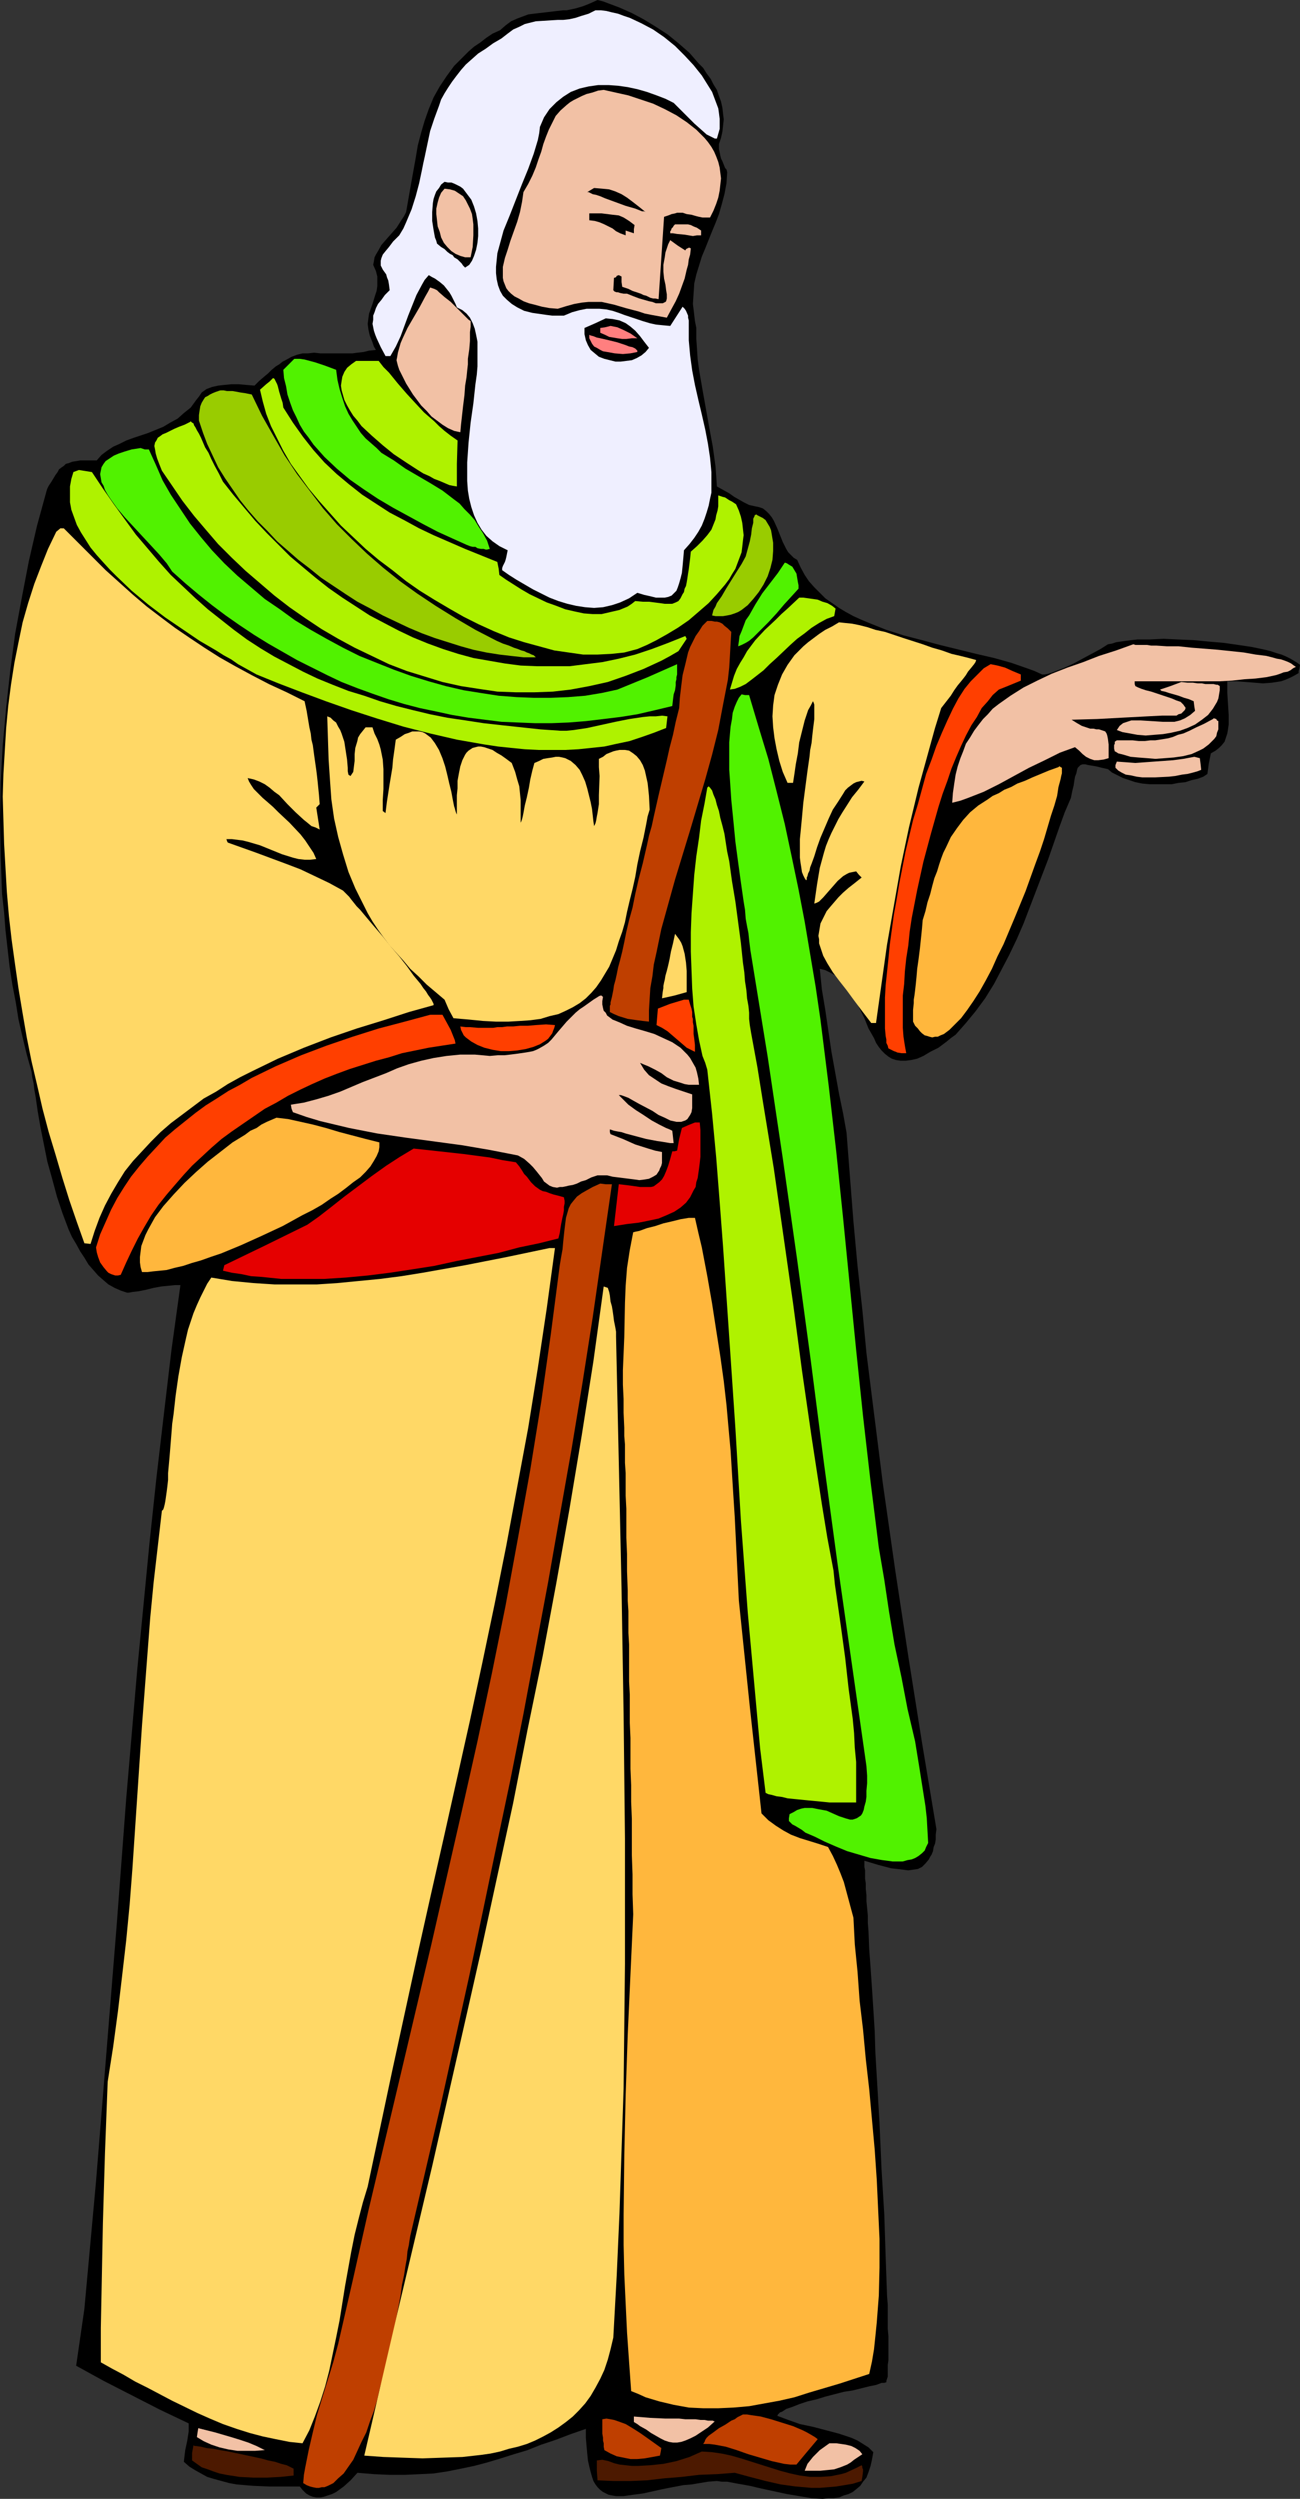 <?xml version="1.0" encoding="UTF-8" standalone="no"?>
<svg
   version="1.0"
   width="81.02mm"
   height="155.711mm"
   id="svg53"
   sodipodi:docname="Elias.wmf"
   xmlns:inkscape="http://www.inkscape.org/namespaces/inkscape"
   xmlns:sodipodi="http://sodipodi.sourceforge.net/DTD/sodipodi-0.dtd"
   xmlns="http://www.w3.org/2000/svg"
   xmlns:svg="http://www.w3.org/2000/svg">
  <rect width="100%" height="100%" fill="#333333" stroke="none"/>
  <sodipodi:namedview
     id="namedview53"
     pagecolor="#ffffff"
     bordercolor="#000000"
     borderopacity="0.25"
     inkscape:showpageshadow="2"
     inkscape:pageopacity="0.0"
     inkscape:pagecheckerboard="0"
     inkscape:deskcolor="#d1d1d1"
     inkscape:document-units="mm" />
  <defs
     id="defs1">
    <pattern
       id="WMFhbasepattern"
       patternUnits="userSpaceOnUse"
       width="6"
       height="6"
       x="0"
       y="0" />
  </defs>
  <path
     style="fill:#000000;fill-opacity:1;fill-rule:evenodd;stroke:none"
     d="m 140.747,0 -1.778,0.808 -1.616,0.646 -1.616,0.485 -1.454,0.323 -0.808,0.162 h -0.808 l -1.454,0.162 -2.747,0.323 -2.747,0.323 -1.293,0.162 -1.293,0.485 -1.293,0.485 -1.454,0.646 -1.293,0.97 -1.293,1.131 -1.778,0.808 -1.454,0.97 -1.454,1.131 -1.454,0.97 -1.293,1.131 -1.131,1.131 -1.131,1.131 -1.131,1.131 -1.778,2.424 -1.616,2.424 -1.454,2.585 -1.131,2.747 -0.97,2.747 -0.808,2.747 -0.808,3.07 -0.485,2.909 -1.131,6.302 -1.131,6.464 -0.485,0.97 -0.646,0.97 -1.131,1.778 -1.293,1.454 -1.131,1.293 -1.131,1.293 -0.808,1.454 -0.485,0.808 -0.323,0.646 -0.162,0.97 -0.162,0.808 0.646,1.454 0.323,1.293 v 1.131 1.131 l -0.162,1.131 -0.323,0.97 -0.646,2.101 -0.808,2.262 -0.162,1.131 -0.162,1.293 0.162,1.293 0.323,1.454 0.646,1.616 0.323,0.97 0.485,0.808 -1.616,0.162 -1.293,0.323 -1.454,0.162 -1.131,0.162 h -2.262 -2.101 -1.778 -1.454 l -1.454,-0.162 -1.454,0.162 H 71.262 l -1.293,0.323 -1.293,0.485 -1.454,0.808 -0.646,0.323 -0.808,0.646 -0.808,0.485 -0.97,0.808 -0.808,0.808 -0.97,0.808 -1.131,0.97 -1.131,1.131 -1.939,-0.162 -1.778,-0.162 h -1.778 l -1.616,0.162 -1.454,0.162 -1.454,0.323 -1.293,0.485 -1.131,0.808 -0.646,0.97 -0.646,0.808 -1.293,1.778 -1.616,1.293 -1.454,1.293 -1.778,0.97 -1.616,0.97 -3.555,1.454 -3.393,1.131 -1.778,0.646 -1.616,0.808 -1.454,0.646 -1.454,0.97 -1.293,0.97 -1.131,1.293 h -1.454 -1.293 -1.131 l -0.97,0.162 -0.97,0.162 -0.808,0.323 -0.646,0.162 -0.485,0.485 -0.485,0.323 -0.646,0.485 -0.323,0.646 -0.485,0.646 -0.485,0.808 -0.485,0.808 -0.646,0.97 -0.323,0.646 -0.162,0.485 -2.262,8.241 -1.939,8.403 -1.616,8.403 -1.616,8.726 -1.131,8.564 -0.97,8.726 -0.808,8.888 -0.485,8.726 L 0,193.101 l 0.162,8.726 0.323,8.726 0.485,4.363 0.323,4.201 0.97,8.564 0.646,4.201 0.808,4.201 0.646,4.04 0.97,4.201 0.97,4.04 1.131,4.04 0.162,1.293 0.323,1.454 0.162,1.454 0.323,1.778 0.485,3.393 0.646,3.717 0.808,4.04 0.808,4.04 1.131,4.04 1.131,4.201 1.293,3.878 1.454,3.878 0.808,1.778 0.97,1.616 0.97,1.778 0.97,1.454 0.97,1.616 1.131,1.293 1.131,1.293 1.293,1.131 1.131,0.97 1.454,0.808 1.454,0.646 1.454,0.485 h 0.485 l 0.808,-0.162 1.454,-0.162 1.616,-0.323 1.939,-0.485 1.778,-0.323 1.616,-0.162 1.616,-0.162 h 0.646 0.646 l -2.101,15.19 -1.778,15.028 -1.778,15.19 -1.616,15.19 -1.454,15.028 -1.454,15.028 -2.585,30.218 -2.262,30.056 -2.424,30.056 -2.424,30.056 -2.747,30.056 -1.939,13.412 6.464,3.555 6.625,3.393 6.625,3.393 6.787,3.232 v 1.939 l -0.323,2.101 -0.485,2.262 -0.162,1.293 -0.162,1.454 1.293,1.131 1.293,0.808 1.454,0.808 1.454,0.808 1.616,0.485 1.778,0.485 1.778,0.485 1.778,0.323 3.878,0.323 3.717,0.162 h 3.717 3.555 l 0.646,0.808 0.808,0.808 0.808,0.485 0.808,0.323 0.808,0.162 h 0.97 l 0.808,-0.162 0.97,-0.323 0.97,-0.323 0.97,-0.485 1.778,-1.293 1.616,-1.454 1.616,-1.778 3.878,0.323 3.717,0.162 h 3.555 l 3.555,-0.162 3.232,-0.162 3.232,-0.485 3.232,-0.646 3.07,-0.646 3.07,-0.808 3.232,-0.97 3.07,-0.97 3.232,-0.97 3.232,-1.293 3.393,-1.131 3.393,-1.293 3.717,-1.293 v 2.101 l 0.162,1.939 0.162,1.778 0.162,1.616 0.323,1.454 0.323,1.293 0.323,1.131 0.323,0.97 0.485,0.808 0.485,0.646 0.646,0.646 0.646,0.485 0.646,0.323 0.646,0.323 0.808,0.162 0.97,0.162 h 0.808 0.97 l 2.262,-0.323 1.293,-0.162 1.131,-0.162 1.454,-0.323 1.454,-0.323 1.454,-0.323 1.616,-0.323 3.393,-0.646 1.939,-0.162 1.939,-0.323 1.939,-0.323 2.101,-0.162 1.131,0.162 h 1.293 l 2.585,0.485 2.747,0.485 2.747,0.646 5.979,1.293 2.909,0.485 2.909,0.485 2.585,0.162 1.293,-0.162 h 1.293 l 1.293,-0.162 1.131,-0.485 1.131,-0.323 0.97,-0.485 0.808,-0.646 0.97,-0.808 0.646,-0.97 0.808,-0.97 0.485,-1.293 0.485,-1.454 0.323,-1.454 0.323,-1.778 -1.131,-1.131 -1.293,-0.808 -1.293,-0.808 -1.454,-0.646 -1.454,-0.485 -1.454,-0.485 -3.07,-0.808 -3.07,-0.808 -3.07,-0.646 -2.747,-0.97 -1.293,-0.485 -1.293,-0.485 0.162,-0.323 0.162,-0.162 0.323,-0.323 0.485,-0.162 0.97,-0.646 1.454,-0.485 1.616,-0.646 1.939,-0.646 2.101,-0.485 2.101,-0.646 4.363,-1.131 2.101,-0.323 1.939,-0.485 1.939,-0.485 1.616,-0.323 1.293,-0.485 h 0.646 l 0.485,-0.162 v -0.323 l 0.162,-0.485 0.162,-0.485 v -0.808 -0.808 -1.131 l 0.162,-1.131 v -5.656 l -0.162,-1.778 v -1.778 -1.939 -1.939 l -0.162,-2.101 -0.162,-4.525 -0.162,-4.525 -0.162,-5.009 -0.162,-5.009 -0.323,-5.333 -0.323,-5.332 -0.485,-10.988 -0.646,-10.988 -0.323,-5.494 -0.162,-5.171 -0.323,-5.171 -0.323,-5.009 -0.323,-4.686 -0.323,-4.363 -0.162,-4.201 -0.162,-1.939 v -1.778 l -0.162,-1.778 -0.162,-1.616 v -1.454 l -0.162,-1.454 v -1.293 l -0.162,-1.131 v -0.97 -0.97 l -0.162,-0.808 v -0.646 -0.485 -0.323 l 3.232,0.97 3.07,0.808 1.454,0.162 1.293,0.162 1.293,0.162 1.131,-0.162 1.131,-0.162 0.97,-0.485 0.808,-0.808 0.808,-0.97 0.323,-0.646 0.323,-0.485 0.323,-0.808 0.162,-0.97 0.323,-0.808 0.162,-0.97 v -1.131 l 0.162,-1.293 -3.393,-20.36 -3.232,-20.36 -3.07,-20.199 -2.909,-20.36 -2.585,-20.522 -1.293,-10.342 -0.97,-10.18 -1.131,-10.342 -0.97,-10.503 -0.808,-10.342 -0.808,-10.503 -0.808,-4.525 -0.97,-4.686 -1.778,-9.857 -1.454,-9.857 -0.808,-4.848 -0.485,-4.848 1.293,0.323 1.293,0.646 1.131,0.646 0.97,0.808 0.97,0.97 0.808,0.97 0.808,1.131 0.808,1.131 1.131,2.424 1.293,2.585 0.97,2.424 1.293,2.262 0.485,1.131 0.646,0.97 0.646,0.808 0.808,0.808 0.808,0.646 0.808,0.485 0.97,0.323 1.131,0.162 h 1.131 l 1.293,-0.162 1.454,-0.323 1.454,-0.646 1.616,-0.97 1.939,-0.97 1.939,-1.454 0.97,-0.808 1.131,-0.808 2.424,-2.747 2.262,-2.747 2.262,-3.07 2.101,-3.393 1.778,-3.393 1.778,-3.393 1.778,-3.717 1.616,-3.717 2.909,-7.595 2.909,-7.595 2.585,-7.433 1.293,-3.555 1.454,-3.393 0.323,-1.616 0.323,-1.293 0.162,-1.131 0.162,-0.97 0.323,-0.808 0.162,-0.808 0.162,-0.485 0.323,-0.323 0.323,-0.323 0.485,-0.162 h 0.646 l 0.646,0.162 0.97,0.162 0.97,0.162 1.293,0.323 1.454,0.323 0.97,0.808 1.293,0.646 1.293,0.646 1.454,0.485 1.454,0.485 1.616,0.323 1.778,0.162 h 1.778 1.616 1.778 l 1.616,-0.323 1.616,-0.162 1.454,-0.485 1.454,-0.323 1.293,-0.485 0.97,-0.646 0.323,-2.424 0.485,-2.424 1.131,-0.646 0.808,-0.646 0.646,-0.646 0.646,-0.808 0.323,-0.97 0.323,-0.97 0.162,-0.97 0.162,-1.131 v -2.262 l -0.162,-2.585 -0.162,-2.585 v -2.747 h 2.262 l 2.101,0.162 2.101,0.162 1.939,0.162 2.101,-0.162 2.101,-0.323 0.97,-0.323 1.131,-0.485 0.97,-0.485 1.131,-0.646 v -0.485 l 0.162,-0.485 0.162,-0.97 -0.646,-0.485 -0.808,-0.485 -0.808,-0.485 -0.97,-0.485 -1.131,-0.485 -1.131,-0.323 -1.454,-0.485 -1.293,-0.323 -3.07,-0.646 -3.232,-0.485 -3.393,-0.485 -3.717,-0.323 -3.393,-0.323 -3.717,-0.162 -3.393,-0.162 -3.232,0.162 h -2.909 l -1.454,0.162 -1.293,0.162 -1.131,0.162 -1.131,0.162 -0.97,0.323 -0.97,0.162 -1.778,1.131 -2.101,1.131 -4.201,2.262 -2.101,0.97 -2.101,0.808 -0.808,0.323 -0.97,0.323 -0.808,0.162 h -0.646 l -1.778,-0.808 -1.778,-0.646 -3.717,-1.293 -4.04,-1.131 -4.201,-0.97 -8.564,-2.101 -4.201,-1.131 -4.363,-1.131 -4.04,-1.293 -4.04,-1.616 -1.939,-0.808 -1.778,-0.808 -1.778,-0.97 -1.616,-0.97 -1.616,-1.131 -1.616,-1.131 -1.293,-1.293 -1.293,-1.293 -1.293,-1.454 -0.97,-1.454 -0.97,-1.778 -0.808,-1.778 -0.808,-0.485 -0.646,-0.646 -0.646,-0.646 -0.485,-0.808 -0.808,-1.616 -1.293,-3.232 -0.808,-1.778 -0.485,-0.808 -0.646,-0.808 -0.646,-0.646 -0.808,-0.646 -0.97,-0.323 -0.808,-0.162 -1.454,-0.323 -1.293,-0.646 -1.131,-0.646 -1.131,-0.646 -1.131,-0.808 -1.454,-0.808 -1.454,-0.808 -0.162,-2.424 -0.162,-2.262 -0.646,-4.686 -0.808,-4.363 -1.616,-9.049 -0.808,-4.686 -0.323,-2.424 -0.162,-2.424 -0.162,-2.424 v -2.585 l -0.323,-1.616 -0.323,-2.747 -0.162,-1.293 0.162,-2.424 0.162,-2.424 0.485,-2.101 0.646,-2.101 0.646,-2.101 0.808,-1.939 1.616,-4.04 0.808,-1.939 0.808,-2.101 0.646,-2.262 0.646,-2.424 0.485,-2.585 0.162,-2.585 -0.162,-0.646 -0.323,-0.323 -0.323,-0.808 -0.323,-0.808 -0.323,-0.646 -0.162,-0.646 -0.162,-0.808 -0.162,-0.808 v -1.131 l 0.485,-1.454 0.323,-1.454 0.162,-1.454 0.162,-1.454 -0.162,-1.293 -0.162,-1.454 -0.323,-1.454 -0.485,-1.293 -0.485,-1.454 -0.808,-1.293 -0.646,-1.293 -0.97,-1.293 -0.808,-1.293 -1.131,-1.131 -2.101,-2.424 -2.585,-2.262 -2.585,-2.101 -2.747,-1.778 -2.909,-1.778 -2.747,-1.454 -2.909,-1.293 -2.585,-0.97 -1.293,-0.485 z"
     id="path1" />
  <path
     style="fill:#efefff;fill-opacity:1;fill-rule:evenodd;stroke:none"
     d="m 140.262,2.424 -1.616,0.808 -1.616,0.485 -1.454,0.485 -1.454,0.323 -1.454,0.162 h -1.293 l -2.585,0.162 -2.585,0.162 -1.293,0.323 -1.293,0.323 -1.293,0.646 -1.454,0.646 -1.293,0.97 -1.454,1.131 -1.939,1.131 -1.778,1.293 -1.778,1.131 -1.454,1.293 -1.454,1.293 -1.131,1.293 -1.131,1.454 -0.97,1.293 -0.97,1.454 -0.808,1.293 -0.808,1.454 -0.485,1.454 -1.131,3.07 -0.97,2.909 -0.646,3.07 -0.646,3.07 -0.323,1.454 -0.323,1.616 -0.646,3.07 -0.808,3.07 -0.97,3.07 -1.293,3.07 -0.646,1.454 -0.97,1.616 -0.646,0.646 -0.808,0.808 -0.485,0.646 -0.485,0.646 -0.808,0.97 -0.646,0.808 -0.323,0.808 -0.162,0.646 v 0.646 0.485 l 0.485,0.97 0.808,1.131 0.162,0.646 0.323,0.808 0.162,0.97 0.162,1.293 -1.131,1.131 -0.808,1.131 -0.808,0.97 -0.485,0.97 -0.323,0.97 -0.323,0.808 v 0.97 l -0.162,0.97 0.162,0.808 0.162,0.808 0.323,0.97 0.323,0.808 0.97,2.101 1.131,2.101 h 1.131 l 1.293,-2.262 1.131,-2.424 1.778,-4.848 0.97,-2.424 0.97,-2.424 1.293,-2.424 0.646,-1.131 0.97,-1.131 0.808,0.485 0.646,0.323 1.131,0.808 0.97,0.808 0.646,0.808 0.646,0.808 0.485,0.808 0.646,1.293 0.323,0.646 0.323,0.808 1.293,0.646 0.97,0.808 0.808,0.97 0.646,1.293 0.485,1.293 0.323,1.454 0.323,1.616 v 1.939 1.778 2.101 l -0.162,1.939 -0.323,2.262 -0.485,4.525 -0.323,2.262 -0.323,2.262 -0.485,4.686 -0.323,4.686 v 2.262 2.101 l 0.162,2.262 0.323,1.939 0.485,1.939 0.646,1.939 0.808,1.778 0.97,1.616 1.131,1.454 1.454,1.293 1.616,1.131 1.939,0.97 -0.162,0.808 -0.162,0.808 -0.162,0.646 -0.162,0.485 -0.485,0.97 -0.162,0.485 v 0.485 l 1.616,1.131 1.778,1.131 3.878,2.262 1.939,0.97 1.939,0.97 2.101,0.808 2.101,0.646 2.101,0.485 2.101,0.323 2.101,0.162 2.101,-0.162 2.101,-0.485 1.939,-0.646 2.101,-0.97 0.97,-0.646 0.97,-0.646 1.616,0.485 1.454,0.323 1.293,0.323 h 1.131 0.97 l 0.808,-0.162 0.808,-0.323 0.485,-0.485 0.646,-0.646 0.323,-0.808 0.323,-0.97 0.323,-1.131 0.323,-1.293 0.162,-1.616 0.162,-1.778 0.162,-1.939 1.293,-1.454 1.131,-1.454 0.97,-1.454 0.808,-1.454 0.646,-1.616 0.485,-1.454 0.485,-1.616 0.323,-1.616 0.323,-1.454 v -1.616 -3.232 l -0.323,-3.393 -0.485,-3.232 -0.646,-3.393 -0.808,-3.555 -0.808,-3.393 -0.808,-3.555 -0.646,-3.393 -0.485,-3.555 -0.323,-3.555 v -3.717 -0.97 l -0.162,-0.646 v -0.485 l -0.485,-1.131 -0.323,-0.485 -0.485,-0.485 -1.454,2.262 -1.454,2.262 -1.778,-0.162 -1.616,-0.162 -1.454,-0.323 -1.616,-0.485 -2.909,-0.97 -1.454,-0.485 -1.293,-0.485 -1.454,-0.485 -1.454,-0.323 -1.616,-0.162 h -1.454 -1.616 l -1.616,0.323 -1.778,0.485 -1.939,0.808 h -1.293 -1.454 l -1.293,-0.162 -1.131,-0.162 -1.131,-0.162 -1.131,-0.162 -1.939,-0.485 -1.616,-0.808 -1.293,-0.808 -1.131,-0.97 -0.97,-0.97 -0.646,-1.131 -0.485,-1.293 -0.323,-1.454 -0.162,-1.454 v -1.454 l 0.162,-1.616 0.162,-1.616 0.485,-1.778 0.485,-1.778 0.485,-1.778 1.454,-3.555 1.454,-3.717 1.454,-3.717 1.454,-3.555 1.293,-3.555 0.485,-1.616 0.485,-1.616 0.323,-1.616 0.162,-1.454 0.485,-1.131 0.485,-1.131 0.646,-0.97 0.646,-0.97 0.808,-0.808 0.808,-0.808 0.808,-0.646 0.808,-0.646 1.778,-1.131 2.101,-0.808 2.101,-0.485 2.262,-0.323 h 2.424 l 2.262,0.162 2.262,0.323 2.262,0.485 2.262,0.646 2.262,0.808 2.101,0.808 1.939,0.97 0.485,0.485 0.97,0.97 0.646,0.646 1.293,1.293 1.454,1.454 1.454,1.293 1.454,1.293 0.646,0.323 0.646,0.323 0.646,0.323 h 0.485 l 0.323,-1.131 0.323,-1.131 v -1.293 -1.131 l -0.162,-1.293 -0.162,-1.131 -0.485,-1.293 -0.485,-1.293 -0.485,-1.293 -0.808,-1.293 -1.616,-2.585 -1.939,-2.424 -2.101,-2.262 -2.262,-2.262 L 156.422,8.726 153.836,6.948 151.089,5.494 148.342,4.201 146.888,3.717 145.595,3.232 144.141,2.909 142.848,2.585 141.555,2.424 Z"
     id="path2" />
  <path
     style="fill:#f2c1a5;fill-opacity:1;fill-rule:evenodd;stroke:none"
     d="m 142.201,21.168 -1.293,0.162 -1.454,0.485 -1.293,0.323 -1.131,0.485 -0.97,0.485 -0.97,0.485 -0.808,0.485 -0.808,0.646 -1.454,1.293 -1.131,1.293 -0.808,1.616 -0.808,1.616 -0.646,1.616 -0.646,1.778 -0.485,1.778 -0.646,1.778 -0.646,1.939 -0.808,1.939 -0.97,1.939 -1.131,1.939 -0.323,2.262 -0.485,2.424 -0.646,2.262 -0.808,2.262 -0.808,2.262 -0.646,2.101 -0.646,1.939 -0.485,2.101 v 0.808 0.97 0.808 l 0.162,0.808 0.323,0.808 0.323,0.808 0.485,0.646 0.646,0.646 0.808,0.646 0.97,0.485 1.131,0.646 1.293,0.485 1.293,0.323 1.778,0.485 1.778,0.323 1.939,0.162 2.101,-0.646 1.778,-0.485 1.778,-0.323 1.616,-0.162 h 1.616 1.454 l 1.454,0.323 1.454,0.323 2.747,0.808 3.07,0.808 1.454,0.485 1.616,0.323 1.778,0.323 1.778,0.323 1.131,-2.101 0.97,-1.778 0.808,-1.778 0.646,-1.778 0.646,-1.778 0.485,-2.101 0.323,-1.131 0.162,-1.293 0.323,-1.131 0.162,-1.454 -0.323,-0.162 h -0.162 l -0.323,0.162 -0.323,0.162 -0.162,0.323 -1.778,-1.131 -1.778,-1.293 -0.485,0.97 -0.323,0.97 -0.323,0.97 -0.162,1.131 -0.323,1.778 v 1.616 l 0.162,1.616 0.323,1.454 0.162,1.293 0.162,0.97 v 0.97 l -0.162,0.646 -0.162,0.162 -0.323,0.162 -0.323,0.162 h -0.485 -0.485 -0.646 l -0.808,-0.323 -0.808,-0.162 -1.131,-0.323 -1.131,-0.323 -1.293,-0.485 -1.616,-0.646 h -0.808 l -0.808,-0.162 -0.485,-0.162 h -0.323 l -0.485,-0.162 -0.323,-0.323 0.162,-2.909 0.485,-0.162 0.162,-0.323 0.485,-0.162 0.323,0.162 0.323,0.162 v 1.293 l 0.162,1.131 1.454,0.485 0.97,0.485 0.97,0.323 0.97,0.323 0.646,0.323 0.646,0.162 0.646,0.323 0.323,0.162 0.646,0.162 h 0.485 l 0.808,0.162 0.646,-9.695 0.646,-9.695 0.97,-0.323 0.808,-0.323 0.808,-0.162 0.485,-0.162 h 1.293 l 0.97,0.323 1.131,0.162 1.131,0.323 0.646,0.162 0.808,0.162 h 0.808 0.97 l 0.808,-1.616 0.646,-1.616 0.485,-1.454 0.323,-1.616 0.162,-1.454 0.162,-1.454 -0.162,-1.293 -0.162,-1.293 -0.323,-1.293 -0.485,-1.293 -0.485,-1.131 -0.646,-1.131 -0.808,-1.131 -0.808,-0.97 -0.97,-0.97 -0.97,-0.97 -2.262,-1.778 -2.424,-1.616 -2.747,-1.454 -2.747,-1.293 -2.909,-0.97 -2.909,-0.97 -2.909,-0.646 z"
     id="path3" />
  <path
     style="fill:#000000;fill-opacity:1;fill-rule:evenodd;stroke:none"
     d="m 104.712,42.822 -0.808,0.646 -0.485,0.808 -0.646,0.808 -0.323,0.808 -0.323,0.97 -0.162,0.97 -0.162,2.101 v 2.101 l 0.323,2.101 0.323,1.778 0.323,0.808 0.162,0.646 0.97,0.808 0.808,0.485 0.646,0.646 0.646,0.485 0.646,0.323 0.323,0.485 0.808,0.485 0.485,0.485 0.485,0.485 0.323,0.485 0.485,0.485 0.485,-0.323 0.485,-0.323 0.646,-0.97 0.485,-1.131 0.485,-1.454 0.323,-1.616 0.162,-1.616 v -1.778 l -0.162,-1.778 -0.323,-1.778 -0.485,-1.616 -0.646,-1.616 -0.97,-1.293 -0.97,-1.293 -0.646,-0.485 -0.646,-0.323 -0.646,-0.323 -0.808,-0.323 h -0.808 z"
     id="path4" />
  <path
     style="fill:#f2c1a5;fill-opacity:1;fill-rule:evenodd;stroke:none"
     d="m 104.712,44.438 -0.808,0.97 -0.485,1.131 -0.323,1.131 -0.323,1.454 v 1.293 l 0.162,1.454 0.162,1.454 0.485,1.293 0.323,1.293 0.646,1.293 0.808,0.97 0.97,0.97 0.97,0.646 1.131,0.485 1.131,0.323 h 1.293 l 0.485,-2.424 0.162,-2.747 v -2.585 l -0.162,-1.293 -0.162,-1.131 -0.485,-1.293 -0.485,-0.97 -0.485,-0.97 -0.646,-0.97 -0.97,-0.646 -0.97,-0.646 -1.131,-0.323 z"
     id="path5" />
  <path
     style="fill:#000000;fill-opacity:1;fill-rule:evenodd;stroke:none"
     d="m 139.939,44.276 -0.808,0.485 -0.808,0.485 h 0.323 l 0.323,0.162 0.646,0.323 0.808,0.162 0.97,0.323 1.131,0.485 4.848,1.778 1.131,0.323 1.131,0.323 0.808,0.323 0.808,0.323 h 0.485 l 0.323,0.162 -1.616,-1.293 -1.454,-1.131 -1.293,-0.97 -1.293,-0.808 -1.454,-0.646 -1.454,-0.485 -1.616,-0.162 z"
     id="path6" />
  <path
     style="fill:#000000;fill-opacity:1;fill-rule:evenodd;stroke:none"
     d="m 138.808,50.255 v 1.616 l 1.293,0.162 1.131,0.323 1.131,0.485 0.97,0.485 0.97,0.485 0.808,0.646 0.97,0.485 1.293,0.485 v -1.131 l 1.939,0.646 v -0.97 l 0.162,-0.97 -1.293,-0.97 -1.293,-0.808 -1.131,-0.485 -1.454,-0.162 -1.293,-0.162 -1.293,-0.162 z"
     id="path7" />
  <path
     style="fill:#f2c1a5;fill-opacity:1;fill-rule:evenodd;stroke:none"
     d="m 159.007,52.84 -0.323,0.323 -0.162,0.323 -0.323,0.323 -0.162,0.485 -0.162,0.162 v 0.485 h 0.646 l 0.97,0.162 1.778,0.162 1.939,0.323 0.97,-0.162 h 0.97 v -1.131 l -0.97,-0.646 -0.808,-0.323 -0.646,-0.323 -0.646,-0.162 h -1.454 z"
     id="path8" />
  <path
     style="fill:#f2c1a5;fill-opacity:1;fill-rule:evenodd;stroke:none"
     d="m 101.319,67.707 -0.485,0.97 -0.646,1.131 -1.293,2.424 -2.909,5.009 -1.131,2.424 -0.485,1.131 -0.323,1.131 -0.323,1.131 -0.162,0.97 -0.162,0.808 0.162,0.646 0.162,0.646 0.323,0.97 0.485,0.97 0.485,0.97 0.646,1.293 0.808,1.293 0.808,1.293 0.97,1.293 0.97,1.293 1.293,1.293 1.131,1.293 1.293,0.97 1.293,0.97 1.293,0.808 1.454,0.646 1.454,0.323 0.162,-1.778 0.162,-1.454 0.162,-1.454 0.162,-1.454 0.162,-1.293 0.162,-1.293 0.162,-2.262 0.323,-1.939 0.162,-1.616 0.162,-1.454 v -1.293 l 0.162,-1.131 0.162,-1.131 0.162,-1.939 v -2.101 l 0.162,-1.293 v -1.293 l -0.485,-0.323 -0.485,-0.485 -1.131,-1.131 -2.585,-2.585 -1.454,-1.131 -1.293,-1.131 -0.485,-0.485 -0.646,-0.323 -0.485,-0.162 z"
     id="path9" />
  <path
     style="fill:#000000;fill-opacity:1;fill-rule:evenodd;stroke:none"
     d="m 142.686,74.978 -2.424,1.131 -2.585,1.131 v 0.808 0.646 l 0.323,1.454 0.485,1.131 0.646,1.131 0.97,0.808 0.97,0.808 1.293,0.485 1.293,0.323 1.293,0.323 h 1.293 l 1.293,-0.162 1.293,-0.162 1.131,-0.485 1.131,-0.646 0.97,-0.808 0.808,-0.97 -1.131,-1.454 -0.97,-1.293 -1.131,-1.293 -1.131,-0.97 -1.131,-0.808 -1.454,-0.646 -1.616,-0.323 z"
     id="path10" />
  <path
     style="fill:#ff7f7f;fill-opacity:1;fill-rule:evenodd;stroke:none"
     d="m 143.817,76.756 -1.293,0.323 -1.131,0.162 v 1.131 l 1.131,0.485 0.97,0.485 0.97,0.162 0.97,0.162 1.131,0.162 h 0.97 l 1.293,-0.162 h 1.293 l -1.616,-1.131 -1.616,-0.808 -1.454,-0.646 -0.808,-0.162 z"
     id="path11" />
  <path
     style="fill:#ff7f7f;fill-opacity:1;fill-rule:evenodd;stroke:none"
     d="m 138.808,78.856 v 0.808 l 0.323,0.646 0.323,0.646 0.485,0.646 0.646,0.323 0.808,0.485 0.646,0.323 0.97,0.162 1.778,0.323 1.939,0.162 1.778,-0.162 0.808,-0.162 0.808,-0.162 v -0.323 l -0.162,-0.162 -0.323,-0.323 -0.646,-0.323 -0.808,-0.162 -0.808,-0.323 -1.939,-0.646 -1.939,-0.485 -2.101,-0.485 -0.808,-0.162 -0.808,-0.323 -0.646,-0.162 z"
     id="path12" />
  <path
     style="fill:#51f200;fill-opacity:1;fill-rule:evenodd;stroke:none"
     d="m 69.323,84.512 -1.293,1.293 -1.293,1.293 0.162,1.939 0.485,1.939 0.323,1.939 0.646,1.939 0.646,1.778 0.808,1.616 0.808,1.778 0.97,1.616 1.131,1.454 1.131,1.616 1.293,1.454 1.293,1.454 2.909,2.747 3.07,2.585 3.232,2.262 3.393,2.262 3.555,2.101 3.555,1.939 3.555,1.939 3.393,1.778 3.555,1.616 3.232,1.454 0.808,0.323 0.646,0.162 h 0.646 l 0.485,0.323 0.808,0.162 h 0.646 l 0.485,0.162 h 0.323 l 0.646,-0.162 -0.646,-1.939 -0.97,-1.778 -0.97,-1.454 -0.97,-1.616 -1.131,-1.293 -1.293,-1.293 -1.131,-1.293 -1.293,-0.97 -2.747,-2.101 -2.909,-1.778 -5.817,-3.393 -2.747,-1.939 -2.909,-1.778 -1.131,-1.131 -1.293,-1.131 -1.293,-1.131 -1.131,-1.293 -0.97,-1.454 -0.97,-1.454 -0.97,-1.616 -0.808,-1.778 -0.646,-1.939 -0.646,-2.101 -0.485,-2.101 -0.323,-2.424 -2.585,-0.97 -2.424,-0.808 -2.424,-0.646 -1.131,-0.162 z"
     id="path13" />
  <path
     style="fill:#aff200;fill-opacity:1;fill-rule:evenodd;stroke:none"
     d="m 83.867,84.997 -1.131,0.808 -0.97,0.808 -0.646,0.97 -0.485,1.131 -0.162,0.97 -0.162,1.131 0.162,1.131 0.323,1.131 0.323,1.131 0.646,1.293 0.646,1.131 0.808,1.293 0.97,1.131 0.97,1.293 2.424,2.262 2.585,2.262 2.585,2.101 2.909,1.939 2.747,1.778 1.293,0.808 1.454,0.646 1.131,0.646 1.293,0.485 1.131,0.485 1.131,0.485 0.808,0.162 0.97,0.162 v -5.332 l 0.162,-5.494 -1.616,-1.131 -1.454,-1.131 -1.293,-1.131 -1.131,-1.131 -2.424,-2.101 -2.101,-2.262 -1.939,-2.101 -2.101,-2.424 -2.101,-2.585 -1.293,-1.293 -1.131,-1.454 h -2.747 z"
     id="path14" />
  <path
     style="fill:#aff200;fill-opacity:1;fill-rule:evenodd;stroke:none"
     d="m 64.152,89.198 -0.646,0.646 -0.808,0.646 -1.454,1.293 0.646,2.747 0.808,2.909 1.131,2.909 1.454,2.909 1.454,2.909 1.778,3.07 2.101,2.909 2.101,2.909 2.424,2.909 2.585,2.909 2.585,2.909 2.909,2.747 2.909,2.747 3.07,2.585 3.232,2.424 3.232,2.585 3.232,2.262 3.393,2.101 3.555,2.101 3.393,1.939 3.555,1.778 3.555,1.616 3.555,1.454 3.555,1.131 3.555,0.97 3.555,0.97 3.393,0.485 3.393,0.485 h 3.393 l 3.232,-0.162 3.07,-0.323 3.07,-0.808 2.262,-0.97 2.262,-1.131 2.585,-1.454 2.424,-1.454 2.585,-1.778 2.262,-1.939 2.424,-2.101 1.939,-2.101 1.939,-2.262 0.97,-1.293 0.646,-1.131 0.808,-1.293 0.485,-1.293 0.485,-1.293 0.485,-1.293 0.162,-1.293 0.162,-1.454 0.162,-1.293 -0.162,-1.454 -0.162,-1.454 -0.323,-1.454 -0.485,-1.454 -0.646,-1.454 -0.97,-0.646 -0.646,-0.323 -0.485,-0.323 -0.485,-0.323 -0.646,-0.162 -0.485,-0.162 -0.485,-0.162 v 1.293 1.293 l -0.162,0.97 -0.323,1.131 -0.162,0.97 -0.323,0.808 -0.646,1.616 -0.97,1.293 -1.131,1.293 -1.293,1.293 -1.454,1.293 -0.162,1.616 -0.162,1.293 -0.162,1.293 -0.162,0.97 -0.162,1.131 -0.162,0.97 -0.162,0.808 -0.323,0.646 -0.162,0.808 -0.323,0.485 -0.485,0.97 -0.485,0.646 -0.646,0.323 -0.808,0.323 h -0.97 -0.808 l -1.131,-0.162 -1.293,-0.162 -1.293,-0.162 h -1.454 l -1.778,-0.162 -0.808,0.646 -0.97,0.646 -1.939,0.808 -2.101,0.485 -2.101,0.485 h -2.101 l -2.101,-0.162 -2.262,-0.485 -2.101,-0.485 -2.101,-0.808 -2.262,-0.808 -4.04,-1.939 -1.939,-1.131 -1.778,-1.131 -1.778,-1.131 -1.616,-1.131 -0.162,-1.454 -0.323,-1.616 -7.595,-3.07 -3.717,-1.616 -3.717,-1.616 -3.393,-1.616 -3.555,-1.939 -3.393,-1.778 -3.232,-2.101 -3.232,-2.101 -3.07,-2.424 -2.909,-2.424 -2.909,-2.747 -2.585,-2.909 -2.424,-3.07 L 69,99.54 66.738,95.985 66.576,94.854 66.253,93.884 65.768,92.269 65.607,91.622 65.445,90.976 65.283,90.491 65.122,90.168 64.799,89.521 64.637,89.198 64.314,89.037 Z"
     id="path15" />
  <path
     style="fill:#99cc00;fill-opacity:1;fill-rule:evenodd;stroke:none"
     d="m 51.871,91.945 -0.97,0.323 -0.808,0.323 -0.646,0.323 -0.485,0.323 -0.646,0.323 -0.323,0.485 -0.485,0.808 -0.323,0.808 -0.162,0.97 -0.162,1.131 v 1.293 l 0.97,2.909 0.97,2.585 1.293,2.747 1.293,2.747 1.616,2.585 1.778,2.585 1.778,2.585 1.939,2.424 2.262,2.585 2.262,2.262 2.262,2.424 2.424,2.101 2.585,2.262 2.747,2.101 2.585,2.101 2.909,1.939 2.909,1.939 2.747,1.778 3.07,1.616 2.909,1.616 3.07,1.454 3.07,1.454 3.07,1.293 3.07,1.131 3.07,0.97 3.07,0.97 2.909,0.808 3.07,0.646 3.07,0.485 2.747,0.323 2.909,0.323 h 2.909 l -0.485,-0.485 -0.485,-0.162 -0.323,-0.162 -0.323,-0.162 -0.485,-0.162 -0.646,-0.323 -0.646,-0.162 -0.808,-0.323 -0.97,-0.323 -1.131,-0.485 -1.454,-0.485 -1.454,-0.646 -5.009,-2.585 -4.686,-2.747 -4.686,-2.909 -4.363,-2.909 -4.04,-2.909 -4.04,-3.232 -3.717,-3.232 -3.555,-3.393 -3.555,-3.555 -3.232,-3.717 -3.07,-4.04 -3.07,-4.04 -2.909,-4.363 -2.585,-4.525 -2.747,-4.848 -2.424,-5.009 -0.808,-0.162 -0.808,-0.162 -1.131,-0.162 -0.808,-0.162 -0.97,-0.162 h -0.646 -0.646 l -0.808,-0.162 z"
     id="path16" />
  <path
     style="fill:#aff200;fill-opacity:1;fill-rule:evenodd;stroke:none"
     d="m 44.761,99.379 -1.293,0.646 -1.293,0.485 -1.131,0.485 -0.97,0.485 -0.97,0.485 -0.808,0.323 -0.646,0.485 -0.485,0.323 -0.323,0.646 -0.323,0.485 -0.162,0.808 0.162,0.808 0.162,0.97 0.323,1.131 0.485,1.293 0.646,1.616 2.424,3.555 2.424,3.555 2.747,3.555 2.747,3.232 2.909,3.393 3.232,3.232 3.232,3.07 3.393,2.909 3.393,2.909 3.555,2.747 3.717,2.585 3.878,2.585 3.878,2.262 3.878,2.101 4.04,1.939 4.04,1.939 4.201,1.616 4.201,1.293 4.201,1.293 4.363,0.97 4.201,0.646 4.363,0.646 4.363,0.162 h 4.363 l 4.363,-0.162 4.201,-0.485 4.363,-0.808 4.363,-0.97 4.201,-1.454 4.201,-1.616 4.201,-1.939 2.101,-1.131 1.939,-1.131 0.97,-1.454 0.97,-1.454 -0.323,-0.646 -4.04,1.616 -3.878,1.454 -3.878,1.293 -3.878,0.97 -3.878,0.808 -3.878,0.485 -3.878,0.485 h -3.878 -3.717 l -3.878,-0.162 -3.717,-0.485 -3.717,-0.646 -3.717,-0.646 -3.555,-0.97 -3.555,-1.131 -3.555,-1.293 -3.555,-1.454 -3.393,-1.616 -3.393,-1.778 -3.393,-1.778 -3.232,-2.101 -3.232,-2.101 -3.232,-2.262 -3.07,-2.424 -2.909,-2.424 -3.07,-2.585 -2.747,-2.747 -2.747,-2.747 -2.747,-2.909 -2.585,-3.07 -2.585,-3.07 -2.424,-3.07 -0.97,-1.939 -0.97,-1.778 -0.808,-1.616 -0.646,-1.454 -0.808,-1.293 -0.485,-1.131 -0.485,-1.131 -0.485,-0.97 -0.485,-0.808 -0.323,-0.646 -0.323,-0.485 -0.162,-0.485 -0.323,-0.162 -0.162,-0.162 -0.162,-0.162 z"
     id="path17" />
  <path
     style="fill:#51f200;fill-opacity:1;fill-rule:evenodd;stroke:none"
     d="m 33.126,105.519 -2.101,0.323 -1.616,0.485 -1.454,0.485 -1.131,0.485 -0.97,0.646 -0.97,0.646 -0.485,0.646 -0.485,0.808 -0.162,0.808 -0.162,0.808 0.162,0.97 0.162,0.97 0.485,0.808 0.323,0.97 0.646,1.131 0.646,0.97 1.616,2.262 1.778,2.101 4.04,4.363 2.101,2.262 1.939,2.101 1.778,2.101 0.646,0.97 0.646,0.97 3.07,2.747 3.07,2.585 3.232,2.585 3.232,2.424 3.232,2.262 3.393,2.262 3.393,2.101 3.393,1.939 3.393,1.939 3.555,1.778 3.555,1.778 3.393,1.616 3.717,1.454 3.555,1.293 3.717,1.293 3.717,1.131 3.717,0.97 3.878,0.808 3.717,0.808 3.878,0.646 3.878,0.485 3.878,0.485 3.878,0.162 4.04,0.162 h 3.878 l 4.04,-0.162 4.04,-0.323 4.04,-0.485 4.04,-0.485 4.04,-0.646 4.201,-0.97 4.04,-0.97 0.162,-1.454 0.162,-1.293 0.323,-0.97 0.162,-1.131 v -0.808 l 0.162,-0.646 v -0.485 l 0.162,-0.646 v -0.646 -0.646 -1.131 l -6.948,3.07 -7.11,2.909 -3.717,0.808 -3.878,0.646 -4.04,0.323 -4.04,0.162 h -4.04 l -4.04,-0.162 -4.201,-0.323 -4.201,-0.646 -4.04,-0.646 -4.201,-0.97 -4.04,-1.131 -4.201,-1.293 -4.04,-1.454 -4.04,-1.616 -4.04,-1.616 -3.878,-1.939 -3.878,-2.101 -3.717,-2.101 -3.717,-2.262 -3.555,-2.585 -3.555,-2.424 -3.232,-2.747 -3.232,-2.747 -3.07,-2.909 -2.909,-3.07 -2.585,-3.07 -2.585,-3.232 -2.262,-3.393 -2.262,-3.393 -1.939,-3.393 -1.616,-3.717 -1.616,-3.555 h -0.97 z"
     id="path18" />
  <path
     style="fill:#aff200;fill-opacity:1;fill-rule:evenodd;stroke:none"
     d="m 18.583,110.69 -1.293,0.485 -0.485,1.616 -0.323,1.778 v 1.778 1.939 l 0.323,1.778 0.646,1.778 0.646,1.778 0.97,1.778 1.131,1.778 1.131,1.778 1.454,1.778 1.454,1.616 1.616,1.778 1.616,1.616 3.555,3.393 3.878,3.232 4.04,3.07 4.04,2.747 4.04,2.747 3.878,2.262 1.778,1.131 1.778,0.97 1.616,1.131 1.454,0.808 1.454,0.808 1.454,0.808 5.171,2.101 5.494,2.101 5.656,2.101 5.979,2.101 5.979,1.939 6.302,1.939 6.302,1.616 6.302,1.454 6.464,1.131 3.232,0.485 3.07,0.323 3.232,0.323 3.232,0.162 h 3.07 3.232 l 3.07,-0.162 3.07,-0.323 3.07,-0.323 2.909,-0.646 3.07,-0.646 2.909,-0.97 2.747,-0.97 2.909,-1.131 0.323,-2.747 -1.293,-0.162 -1.454,0.162 h -1.454 l -1.616,0.162 -3.232,0.485 -3.232,0.646 -6.625,1.454 -3.232,0.485 -1.616,0.162 h -1.454 l -4.686,-0.323 -4.525,-0.485 -4.525,-0.485 -4.363,-0.485 -4.201,-0.646 -4.363,-0.646 -4.04,-0.808 -4.04,-0.97 -3.878,-0.97 -3.878,-1.131 -3.717,-1.293 -3.717,-1.131 -3.717,-1.454 -3.555,-1.454 -3.393,-1.616 -3.393,-1.778 -3.393,-1.778 -3.232,-1.939 -3.232,-2.101 -3.07,-2.262 -3.07,-2.424 -3.07,-2.424 -2.909,-2.585 -2.909,-2.747 -2.909,-2.747 -2.747,-3.07 -2.747,-3.232 -2.747,-3.232 -2.585,-3.555 -2.585,-3.555 -2.585,-3.717 -2.585,-3.878 z"
     id="path19" />
  <path
     style="fill:#99cc00;fill-opacity:1;fill-rule:evenodd;stroke:none"
     d="m 177.752,121.355 v 0 0.162 l -0.162,0.323 -0.162,0.323 v 0.97 l -0.323,1.293 -0.162,1.454 -0.323,1.616 -0.485,1.778 -0.485,1.778 -0.97,1.778 -1.131,1.778 -2.424,3.878 -1.131,1.939 -1.131,1.616 -0.323,0.808 -0.485,0.808 -0.162,0.646 -0.162,0.646 0.808,0.162 h 0.97 0.808 l 0.97,-0.162 0.808,-0.162 0.97,-0.323 0.808,-0.323 0.808,-0.485 1.454,-1.131 1.293,-1.454 1.293,-1.616 1.131,-1.778 0.97,-1.939 0.646,-1.939 0.485,-1.939 0.162,-2.101 v -1.939 l -0.323,-1.939 -0.162,-0.97 -0.323,-0.808 -0.485,-0.808 -0.485,-0.808 -0.646,-0.485 -0.646,-0.323 -0.323,-0.162 -0.323,-0.162 -0.162,-0.162 h -0.162 z"
     id="path20" />
  <path
     style="fill:#ffd866;fill-opacity:1;fill-rule:evenodd;stroke:none"
     d="m 14.22,124.425 -0.97,0.808 -1.939,4.04 -1.616,4.04 -1.616,4.201 -1.454,4.525 -1.293,4.525 -0.97,4.686 -0.97,4.848 -0.808,5.171 -0.646,5.009 -0.485,5.171 -0.323,5.332 -0.323,5.494 -0.162,5.333 0.162,5.656 0.162,5.494 0.323,5.656 0.323,5.656 0.485,5.656 0.646,5.656 0.808,5.817 0.808,5.656 0.97,5.817 0.97,5.656 1.131,5.656 1.293,5.494 1.293,5.656 1.454,5.494 1.616,5.332 1.616,5.494 1.616,5.171 1.778,5.171 1.778,5.009 1.454,0.162 0.97,-3.07 1.131,-3.07 1.293,-2.909 1.454,-2.747 1.616,-2.747 1.616,-2.585 1.939,-2.424 2.101,-2.262 2.101,-2.262 2.262,-2.262 2.424,-2.101 2.585,-1.939 2.585,-1.939 2.585,-1.939 2.909,-1.616 2.747,-1.778 2.909,-1.616 2.909,-1.454 5.979,-2.909 6.141,-2.585 6.302,-2.424 6.141,-2.101 6.302,-1.939 5.979,-1.939 5.817,-1.616 v -0.323 l -0.162,-0.323 -0.323,-0.646 -0.323,-0.485 -0.485,-0.646 -0.485,-0.808 -0.646,-0.808 -0.646,-0.97 -1.616,-1.939 -1.616,-2.262 -1.778,-2.262 -1.939,-2.262 -1.939,-2.424 -1.939,-2.262 -1.778,-2.101 -1.616,-1.939 -0.808,-0.808 -0.646,-0.808 -0.646,-0.808 -0.485,-0.646 -0.485,-0.485 -0.485,-0.485 -0.323,-0.323 -0.162,-0.162 -3.232,-1.778 -3.393,-1.616 -3.393,-1.616 -3.393,-1.293 -6.948,-2.585 -6.787,-2.424 -0.162,-0.323 -0.162,-0.485 h 1.293 l 1.293,0.162 1.293,0.162 1.293,0.323 2.747,0.808 5.171,2.101 2.585,0.808 1.293,0.323 1.454,0.162 h 1.293 l 1.454,-0.162 -0.646,-1.454 -0.97,-1.454 -0.97,-1.454 -1.131,-1.454 -2.585,-2.747 -2.585,-2.424 -1.293,-1.293 -1.293,-1.131 -1.131,-0.97 -1.131,-1.131 -0.97,-0.97 -0.646,-0.97 -0.485,-0.808 -0.323,-0.808 1.454,0.323 1.293,0.485 1.293,0.646 1.131,0.808 1.131,0.97 1.131,0.808 1.939,2.101 1.939,1.939 1.939,1.778 0.808,0.646 0.97,0.808 0.97,0.323 0.97,0.485 -0.808,-5.171 0.323,-0.323 0.485,-0.485 -0.162,-2.101 -0.162,-1.616 -0.162,-1.616 -0.162,-1.454 -0.162,-1.293 -0.162,-1.131 -0.323,-2.262 -0.323,-2.424 -0.323,-1.293 -0.162,-1.454 -0.323,-1.454 -0.323,-1.939 -0.323,-1.939 -0.485,-2.262 -4.201,-2.101 -4.201,-1.939 -4.04,-2.101 -3.878,-2.101 -3.717,-2.101 -3.555,-2.262 -3.393,-2.262 -3.555,-2.424 -3.232,-2.424 -3.393,-2.585 -3.232,-2.747 -3.232,-2.909 -3.232,-2.909 -3.232,-3.232 -3.232,-3.232 -3.393,-3.393 z"
     id="path21" />
  <path
     style="fill:#51f200;fill-opacity:1;fill-rule:evenodd;stroke:none"
     d="m 184.862,132.505 -1.616,2.424 -3.717,4.848 -1.616,2.585 -1.454,2.585 -0.808,1.131 -0.485,1.293 -0.485,1.293 -0.485,1.131 -0.162,1.293 -0.162,1.131 0.808,-0.323 0.97,-0.485 0.808,-0.485 0.97,-0.808 1.778,-1.778 1.778,-1.778 1.939,-2.101 1.778,-2.101 1.778,-1.939 1.616,-1.778 v -0.808 l -0.162,-0.808 -0.162,-0.97 -0.162,-0.97 -0.485,-0.808 -0.485,-0.808 -0.808,-0.485 -0.485,-0.323 z"
     id="path22" />
  <path
     style="fill:#aff200;fill-opacity:1;fill-rule:evenodd;stroke:none"
     d="m 188.255,140.746 -2.747,2.585 -1.454,1.293 -1.293,1.293 -2.585,2.424 -2.262,2.424 -1.939,2.585 -0.808,1.454 -0.808,1.293 -0.808,1.454 -0.646,1.616 -0.485,1.616 -0.485,1.616 1.131,-0.162 1.293,-0.485 1.293,-0.646 1.293,-0.97 1.454,-1.131 1.454,-1.131 1.454,-1.454 1.616,-1.454 3.232,-3.07 1.616,-1.454 1.778,-1.293 1.616,-1.293 1.778,-1.131 1.778,-0.97 1.778,-0.646 0.323,-1.778 -0.808,-0.646 -1.131,-0.646 -1.131,-0.323 -1.131,-0.485 -1.131,-0.162 -1.131,-0.162 -1.131,-0.162 z"
     id="path23" />
  <path
     style="fill:#bf3f00;fill-opacity:1;fill-rule:evenodd;stroke:none"
     d="m 166.602,146.24 -1.131,1.131 -0.808,1.293 -0.808,1.131 -0.646,1.293 -0.646,1.293 -0.485,1.293 -0.646,2.747 -0.646,2.585 -0.323,2.585 -0.323,2.747 -0.162,2.424 -0.808,3.232 -0.646,3.07 -0.808,3.07 -0.646,2.909 -0.646,2.747 -0.646,2.747 -0.646,2.747 -1.131,5.009 -0.485,2.262 -0.646,2.262 -0.485,2.262 -0.485,2.101 -0.485,2.101 -0.97,3.717 -0.808,3.555 -0.646,3.232 -0.808,2.909 -0.646,2.747 -0.485,2.424 -0.485,2.262 -0.485,1.939 -0.485,1.778 -0.323,1.616 -0.323,1.454 -0.323,1.131 -0.162,1.131 -0.162,0.808 -0.162,0.808 -0.162,0.646 -0.162,0.646 v 0.485 l -0.162,0.323 v 0.646 0.808 l 0.97,0.485 1.131,0.485 2.101,0.646 2.262,0.323 1.293,0.162 1.454,0.162 v -2.585 l 0.162,-2.747 0.162,-2.585 0.485,-2.747 0.323,-2.747 0.646,-2.909 1.131,-5.494 1.616,-5.817 1.616,-5.817 3.555,-11.635 3.555,-11.958 1.616,-5.817 1.454,-5.817 1.131,-5.979 1.131,-5.817 0.323,-2.909 0.162,-2.747 0.162,-2.909 0.162,-2.747 -0.808,-0.808 -0.808,-0.646 -0.485,-0.485 -0.646,-0.323 -0.646,-0.162 h -0.485 l -0.808,-0.162 z"
     id="path24" />
  <path
     style="fill:#ffd866;fill-opacity:1;fill-rule:evenodd;stroke:none"
     d="m 197.628,146.563 -1.616,0.97 -1.616,0.808 -1.454,0.97 -1.293,0.97 -1.293,0.97 -1.131,0.97 -1.131,1.131 -0.97,0.97 -0.808,1.131 -0.808,1.131 -0.646,1.131 -0.646,1.131 -0.97,2.424 -0.808,2.424 -0.323,2.424 -0.162,2.585 0.162,2.585 0.323,2.585 0.485,2.585 0.646,2.747 0.808,2.585 1.131,2.585 h 1.293 l 0.323,-2.101 0.323,-2.262 0.485,-2.585 0.323,-2.585 0.646,-2.585 0.646,-2.585 0.808,-2.424 0.646,-1.131 0.485,-0.97 0.162,0.323 0.162,0.485 v 0.646 0.808 0.97 0.97 l -0.162,1.293 -0.162,1.293 -0.162,1.454 -0.162,1.616 -0.323,1.616 -0.162,1.616 -0.485,3.393 -0.97,7.433 -0.323,3.555 -0.323,3.393 -0.162,1.616 v 1.616 1.293 1.454 l 0.162,1.293 0.162,0.97 0.162,1.131 0.323,0.808 0.323,0.646 0.323,0.485 v 0 l 0.162,-0.162 v -0.485 l 0.162,-0.323 0.162,-0.646 0.323,-0.646 0.162,-0.808 0.323,-0.808 0.646,-1.778 0.646,-2.101 0.808,-2.262 0.97,-2.262 0.97,-2.262 0.97,-2.101 1.293,-1.939 1.131,-1.778 0.485,-0.808 0.646,-0.646 0.646,-0.485 0.646,-0.485 0.646,-0.323 0.646,-0.162 0.646,-0.162 0.646,0.162 -1.454,1.939 -1.454,1.778 -1.131,1.778 -1.131,1.778 -0.97,1.616 -0.808,1.616 -0.808,1.616 -0.646,1.454 -0.646,1.616 -0.485,1.616 -0.485,1.778 -0.485,1.778 -0.323,1.939 -0.323,1.939 -0.323,2.262 -0.323,2.262 0.485,-0.162 0.646,-0.323 0.485,-0.485 0.485,-0.485 1.131,-1.293 1.131,-1.293 1.131,-1.293 1.293,-1.131 0.808,-0.485 0.646,-0.323 0.808,-0.162 0.808,-0.162 0.646,0.808 0.646,0.646 -1.616,1.293 -1.454,1.131 -1.293,1.131 -1.131,1.131 -0.97,1.131 -0.97,1.131 -0.808,0.97 -0.485,0.97 -0.485,0.97 -0.485,0.97 -0.162,0.97 -0.162,0.97 -0.162,0.97 0.162,0.808 v 0.97 l 0.323,0.97 0.646,1.939 0.97,1.778 1.293,2.101 1.454,1.939 1.778,2.262 1.778,2.424 1.939,2.585 2.101,2.747 h 0.485 0.646 l 1.293,-9.211 1.293,-9.211 1.616,-9.211 1.616,-9.211 1.939,-9.211 2.262,-9.372 2.585,-9.372 1.293,-4.686 1.454,-4.686 1.131,-1.454 1.131,-1.454 0.808,-1.293 0.808,-1.131 0.808,-0.97 0.646,-0.808 0.485,-0.646 0.485,-0.808 0.808,-0.97 0.646,-0.808 0.323,-0.485 0.162,-0.485 -1.778,-0.485 -1.939,-0.485 -2.101,-0.485 -2.262,-0.808 -2.262,-0.646 -2.262,-0.808 -4.525,-1.454 -4.363,-1.454 -2.262,-0.485 -1.939,-0.646 -1.939,-0.485 -1.616,-0.323 -1.616,-0.162 z"
     id="path25" />
  <path
     style="fill:#f2c1a5;fill-opacity:1;fill-rule:evenodd;stroke:none"
     d="m 266.951,151.734 -4.04,1.454 -4.04,1.293 -3.717,1.454 -3.717,1.293 -3.717,1.454 -3.393,1.616 -3.232,1.616 -3.07,1.939 -2.747,1.939 -1.454,1.131 -1.131,1.293 -1.131,1.131 -1.131,1.454 -0.97,1.293 -0.97,1.616 -0.97,1.454 -0.646,1.778 -0.646,1.616 -0.646,1.939 -0.485,1.939 -0.323,2.101 -0.323,2.262 -0.162,2.262 1.939,-0.485 1.778,-0.646 3.717,-1.454 3.555,-1.778 3.555,-1.939 3.555,-1.939 3.717,-1.778 3.555,-1.778 1.778,-0.646 1.778,-0.646 0.97,0.808 0.808,0.808 0.808,0.646 0.97,0.485 0.97,0.323 h 0.97 l 1.293,-0.162 1.131,-0.323 v -1.778 -0.808 -0.646 l -0.162,-1.293 -0.162,-0.808 -0.162,-0.485 -0.323,-0.485 -0.485,-0.162 -0.485,-0.162 -0.485,-0.162 h -0.646 l -0.646,-0.162 h -0.808 l -0.97,-0.323 -0.97,-0.323 -1.131,-0.646 -1.293,-0.808 5.979,-0.162 5.979,-0.323 6.141,-0.323 3.232,-0.162 h 3.393 l 0.485,-0.323 0.646,-0.162 0.323,-0.323 0.323,-0.323 0.162,-0.162 0.162,-0.323 v -0.323 l -0.162,-0.162 -0.323,-0.485 -0.646,-0.646 -0.97,-0.323 -1.131,-0.485 -2.424,-0.808 -2.424,-0.808 -1.293,-0.323 -0.97,-0.323 -0.808,-0.323 -0.646,-0.323 -0.162,-0.485 v -0.646 h 1.778 1.939 10.504 5.817 l 2.909,-0.162 2.909,-0.323 2.585,-0.162 2.585,-0.323 2.262,-0.485 0.97,-0.323 0.808,-0.323 0.97,-0.162 0.646,-0.323 0.646,-0.485 0.646,-0.323 -0.485,-0.323 -0.646,-0.485 -0.646,-0.323 -0.808,-0.323 -0.97,-0.323 -0.97,-0.162 -1.131,-0.323 -1.293,-0.323 -2.585,-0.323 -2.747,-0.485 -3.07,-0.323 -3.07,-0.323 -6.141,-0.485 -3.07,-0.323 h -2.747 l -2.424,-0.162 h -1.293 l -0.97,-0.162 h -1.131 -0.808 -0.808 z"
     id="path26" />
  <path
     style="fill:#ff3f00;fill-opacity:1;fill-rule:evenodd;stroke:none"
     d="m 233.34,156.42 -0.808,0.485 -0.808,0.485 -1.454,1.454 -1.616,1.616 -1.454,1.778 -1.454,2.262 -1.293,2.424 -1.293,2.747 -1.293,2.909 -1.293,3.07 -1.131,3.232 -1.293,3.393 -0.97,3.555 -0.97,3.555 -1.131,3.717 -1.778,7.433 -1.454,7.433 -0.646,3.878 -0.646,3.555 -0.485,3.555 -0.485,3.555 -0.323,3.393 -0.323,3.07 -0.323,3.07 -0.162,2.909 v 2.585 2.424 2.262 l 0.162,1.778 0.162,0.808 v 0.808 l 0.323,0.646 0.162,0.646 0.646,0.323 0.646,0.323 0.485,0.162 0.323,0.162 0.97,0.162 h 0.485 0.646 l -0.323,-1.778 -0.323,-2.101 -0.162,-2.101 v -2.424 -2.585 -2.585 l 0.323,-2.747 0.162,-2.909 0.323,-3.07 0.485,-3.07 0.323,-3.232 0.485,-3.232 1.293,-6.625 1.454,-6.625 1.778,-6.625 1.778,-6.302 0.97,-3.07 1.131,-3.07 0.97,-2.909 1.131,-2.747 1.131,-2.585 1.131,-2.424 1.293,-2.424 1.293,-1.939 1.131,-2.101 1.454,-1.616 1.131,-1.454 1.454,-1.293 2.424,-0.97 2.747,-1.131 v -0.646 -0.808 l -1.939,-0.808 -1.778,-0.808 -1.778,-0.485 z"
     id="path27" />
  <path
     style="fill:#f2c1a5;fill-opacity:1;fill-rule:evenodd;stroke:none"
     d="m 278.262,160.622 -2.585,0.97 -2.424,0.808 0.323,0.323 0.808,0.162 0.97,0.323 1.131,0.323 1.131,0.323 1.293,0.485 1.131,0.323 1.131,0.485 0.162,1.293 0.162,0.97 -1.131,0.97 -1.293,0.808 -1.131,0.485 -1.293,0.323 h -1.454 -1.293 l -2.585,-0.162 -2.585,-0.162 h -1.131 -1.131 l -0.97,0.323 -0.97,0.323 -0.808,0.646 -0.646,0.97 1.293,0.485 1.778,0.323 1.778,0.323 1.939,0.162 1.939,-0.162 2.101,-0.162 1.939,-0.323 2.101,-0.485 1.778,-0.646 1.778,-0.808 1.616,-1.131 1.454,-1.131 1.131,-1.454 0.485,-0.808 0.485,-0.808 0.323,-0.808 0.162,-0.97 0.162,-0.97 v -0.97 l -0.485,-0.323 h -0.323 l -0.646,-0.162 h -0.646 -0.485 -0.808 l -0.808,-0.162 h -0.97 l -1.131,-0.162 h -1.293 z"
     id="path28" />
  <path
     style="fill:#51f200;fill-opacity:1;fill-rule:evenodd;stroke:none"
     d="m 174.682,163.53 -0.646,0.808 -0.485,0.97 -0.485,1.131 -0.485,1.454 -0.162,1.454 -0.323,1.778 -0.162,1.778 -0.162,1.939 v 2.101 2.101 2.262 l 0.162,2.262 0.323,4.848 0.485,4.848 0.485,5.009 0.646,4.848 0.646,4.686 0.323,2.262 0.323,2.262 0.323,1.939 0.162,2.101 0.323,1.778 0.323,1.616 0.162,1.616 0.162,1.293 0.162,1.293 0.162,0.97 1.939,11.958 1.939,11.958 3.555,23.915 3.393,23.915 3.232,23.915 3.07,23.915 3.232,23.915 3.393,23.754 3.393,23.754 0.162,2.262 v 1.778 l -0.162,1.778 v 1.454 l -0.162,1.131 -0.323,1.131 -0.162,0.808 -0.323,0.808 -0.323,0.485 -0.485,0.323 -0.485,0.323 -0.485,0.162 -0.485,0.162 h -0.646 l -1.131,-0.323 -1.454,-0.485 -1.454,-0.646 -1.454,-0.646 -1.778,-0.323 -1.616,-0.323 h -0.808 -0.97 l -0.808,0.162 -0.97,0.323 -0.808,0.485 -0.97,0.485 -0.162,0.97 v 0.646 l 0.323,0.323 0.485,0.485 0.646,0.323 0.808,0.485 0.808,0.485 0.808,0.646 2.262,0.97 2.262,1.131 2.585,1.131 2.747,1.131 2.747,0.808 2.747,0.808 2.747,0.485 1.293,0.162 1.131,0.162 h 1.293 1.131 l 1.131,-0.323 0.97,-0.162 0.808,-0.323 0.808,-0.485 0.808,-0.646 0.646,-0.646 0.323,-0.808 0.485,-0.97 -0.162,-2.909 -0.162,-2.909 -0.323,-2.909 -0.485,-3.07 -0.97,-6.14 -0.97,-5.979 -1.778,-7.595 -1.454,-7.595 -1.616,-7.595 -1.293,-7.756 -1.131,-7.595 -1.293,-7.595 -1.939,-15.513 -1.778,-15.513 -1.616,-15.513 -3.07,-31.025 -1.616,-15.674 -1.778,-15.513 -1.939,-15.513 -1.131,-7.756 -2.585,-15.351 -1.454,-7.595 -1.616,-7.756 -1.616,-7.595 -1.939,-7.756 -1.939,-7.595 -2.262,-7.433 -2.262,-7.595 h -0.97 z"
     id="path29" />
  <path
     style="fill:#ffd866;fill-opacity:1;fill-rule:evenodd;stroke:none"
     d="m 77.08,168.701 0.162,5.171 0.162,5.009 0.323,4.848 0.323,4.525 0.646,4.525 0.97,4.363 1.131,4.04 1.293,4.201 1.616,3.878 1.939,3.878 0.97,1.939 1.131,1.939 1.293,1.939 1.293,1.778 1.454,1.939 1.616,1.778 1.616,1.778 1.616,1.939 1.939,1.778 1.939,1.939 2.101,1.778 2.101,1.778 0.97,2.262 1.131,2.101 3.717,0.323 3.232,0.323 3.07,0.162 h 2.909 l 2.747,-0.162 2.424,-0.162 2.424,-0.323 2.101,-0.646 2.101,-0.485 1.778,-0.808 1.616,-0.808 1.616,-0.97 1.454,-1.131 1.293,-1.293 1.131,-1.293 1.131,-1.616 0.97,-1.616 0.97,-1.616 0.808,-1.939 0.808,-1.939 0.646,-2.101 0.808,-2.262 0.646,-2.262 0.485,-2.424 0.646,-2.747 0.646,-2.585 0.646,-2.909 0.485,-2.909 0.646,-3.07 0.808,-3.232 0.646,-3.232 0.323,-1.778 0.485,-1.616 -0.162,-3.232 -0.162,-1.616 -0.162,-1.454 -0.323,-1.454 -0.323,-1.454 -0.485,-1.293 -0.646,-1.131 -0.808,-0.97 -0.808,-0.646 -0.97,-0.646 -0.97,-0.162 h -0.646 -0.646 l -0.808,0.162 -0.646,0.162 -0.808,0.323 -0.808,0.323 -0.808,0.646 -0.97,0.485 v 1.939 l 0.162,2.101 -0.162,4.525 v 2.101 l -0.323,2.101 -0.162,0.808 -0.162,0.97 -0.162,0.646 -0.323,0.646 -0.162,-1.131 -0.162,-1.454 -0.162,-1.454 -0.323,-1.616 -0.808,-3.232 -0.485,-1.616 -0.646,-1.454 -0.646,-1.293 -0.97,-1.131 -1.131,-0.97 -0.646,-0.323 -0.646,-0.323 -0.646,-0.162 -0.808,-0.162 h -0.808 l -0.808,0.162 -1.131,0.162 -0.97,0.162 -0.97,0.485 -1.131,0.485 -0.485,1.778 -0.485,2.101 -0.323,1.939 -0.485,2.262 -0.485,1.939 -0.323,1.778 -0.162,0.808 -0.162,0.646 -0.162,0.485 -0.162,0.323 v -3.717 -1.616 l -0.162,-1.616 -0.162,-1.616 -0.485,-1.616 -0.485,-1.778 -0.808,-2.101 -1.293,-0.97 -1.131,-0.808 -1.131,-0.646 -0.97,-0.646 -0.97,-0.323 -0.97,-0.323 -0.808,-0.162 h -0.646 l -0.646,0.162 -0.646,0.162 -0.485,0.323 -0.485,0.323 -0.485,0.485 -0.323,0.485 -0.646,1.293 -0.485,1.454 -0.323,1.616 -0.323,1.778 v 1.778 l -0.162,1.616 v 1.778 1.454 1.293 l -0.162,-0.323 -0.162,-0.485 -0.162,-0.646 -0.162,-0.485 -0.323,-1.616 -0.323,-1.778 -0.485,-1.939 -0.485,-2.101 -0.485,-1.939 -0.646,-1.939 -0.808,-1.939 -0.97,-1.616 -0.485,-0.646 -0.485,-0.646 -0.646,-0.485 -0.646,-0.485 -0.646,-0.323 -0.808,-0.162 h -0.646 -0.97 l -0.808,0.323 -0.97,0.323 -0.97,0.646 -1.131,0.646 -0.323,2.424 -0.323,2.262 -0.162,1.939 -0.646,3.878 -0.323,2.101 -0.323,2.101 -0.323,2.585 -0.646,-0.485 v -2.585 l 0.162,-2.585 v -2.262 -2.424 l -0.162,-2.262 -0.485,-2.424 -0.323,-1.131 -0.485,-1.293 -0.646,-1.293 -0.485,-1.454 h -1.616 l -0.646,0.808 -0.646,0.808 -0.485,0.808 -0.162,0.808 -0.485,1.616 -0.162,1.454 v 1.616 l -0.162,1.293 -0.162,1.293 -0.323,0.485 -0.323,0.485 -0.485,-0.323 -0.162,-0.808 v -0.808 l -0.162,-1.939 -0.323,-2.101 -0.323,-2.101 -0.646,-1.939 -0.323,-0.808 -0.485,-0.808 -0.485,-0.97 -0.646,-0.485 -0.646,-0.646 z"
     id="path30" />
  <path
     style="fill:#f2c1a5;fill-opacity:1;fill-rule:evenodd;stroke:none"
     d="m 285.696,169.347 -2.101,1.131 -1.778,0.808 -1.616,0.808 -1.454,0.646 -1.293,0.323 -1.131,0.485 -1.131,0.323 -0.97,0.162 -2.101,0.323 h -1.131 l -1.293,0.162 h -1.454 l -1.454,-0.162 h -3.717 l -0.485,0.323 v 0.485 l -0.162,0.323 v 0.808 l 0.162,0.646 0.323,0.162 0.485,0.323 0.646,0.162 0.646,0.162 1.616,0.485 1.778,0.162 2.101,0.162 1.939,0.162 2.262,-0.162 2.101,-0.162 2.262,-0.323 1.939,-0.485 1.778,-0.808 0.97,-0.485 0.646,-0.485 0.646,-0.485 0.646,-0.646 0.646,-0.646 0.485,-0.646 0.162,-0.808 0.323,-0.808 v -0.97 -0.97 l -0.323,-0.162 -0.162,-0.323 -0.485,-0.162 h -0.162 z"
     id="path31" />
  <path
     style="fill:#f2c1a5;fill-opacity:1;fill-rule:evenodd;stroke:none"
     d="m 281.333,178.235 -2.585,0.485 -2.424,0.323 -2.262,0.162 -2.262,0.162 -4.363,0.323 -2.101,-0.162 -2.262,-0.162 -0.323,0.808 v 0.646 l 0.646,0.646 0.808,0.485 0.97,0.485 1.131,0.162 1.454,0.323 1.293,0.162 h 1.616 1.454 l 3.232,-0.162 1.454,-0.162 1.616,-0.323 1.293,-0.162 1.293,-0.323 1.131,-0.323 0.808,-0.323 -0.162,-1.454 -0.162,-1.293 -0.646,-0.162 z"
     id="path32" />
  <path
     style="fill:#ffb73d;fill-opacity:1;fill-rule:evenodd;stroke:none"
     d="m 249.337,180.659 -2.262,0.808 -1.939,0.808 -1.939,0.808 -1.778,0.808 -1.778,0.646 -1.454,0.808 -1.616,0.646 -1.293,0.808 -1.454,0.646 -1.131,0.808 -2.262,1.454 -1.939,1.616 -1.616,1.778 -1.454,1.939 -1.454,2.101 -1.131,2.424 -0.646,1.293 -0.485,1.293 -0.485,1.454 -0.485,1.616 -0.646,1.616 -0.485,1.778 -0.485,1.939 -0.646,1.939 -0.485,2.101 -0.646,2.101 -0.162,1.939 -0.162,1.616 -0.323,3.07 -0.162,1.293 -0.162,1.293 -0.162,1.131 -0.162,1.131 -0.162,1.939 -0.162,1.616 -0.162,1.454 -0.162,1.293 -0.162,0.97 v 0.808 l -0.162,1.616 v 1.293 1.454 l 0.485,0.97 0.646,0.646 0.485,0.646 0.485,0.485 0.646,0.485 0.646,0.162 0.485,0.162 0.646,0.162 0.646,-0.162 h 0.646 l 0.646,-0.323 0.808,-0.323 0.646,-0.485 0.646,-0.485 1.293,-1.293 1.454,-1.454 1.454,-1.939 1.454,-2.101 1.454,-2.262 1.454,-2.585 1.454,-2.747 1.293,-2.909 1.454,-2.909 2.585,-6.14 2.585,-6.302 2.262,-6.302 1.131,-3.07 0.97,-2.909 0.808,-2.747 0.808,-2.747 0.808,-2.424 0.646,-2.262 0.323,-2.101 0.485,-1.778 0.162,-0.808 0.162,-0.646 v -1.293 l -0.323,-0.162 -0.162,-0.162 h -0.162 z"
     id="path33" />
  <path
     style="fill:#aff200;fill-opacity:1;fill-rule:evenodd;stroke:none"
     d="m 166.602,185.507 -0.646,3.717 -0.808,4.04 -0.485,4.04 -0.646,4.363 -0.485,4.363 -0.323,4.525 -0.323,4.525 -0.162,4.525 v 4.525 l 0.162,4.363 0.162,4.363 0.323,4.201 0.646,4.201 0.646,3.717 0.808,3.717 0.646,1.616 0.485,1.616 1.131,10.342 0.97,10.342 0.808,10.342 0.808,10.665 1.454,21.33 1.454,21.492 1.293,21.653 1.616,21.653 0.97,10.665 0.97,10.665 0.97,10.665 1.293,10.503 0.646,0.323 0.808,0.162 1.131,0.323 1.293,0.162 1.293,0.323 1.616,0.162 3.232,0.323 3.393,0.323 1.616,0.162 h 1.616 1.454 1.293 0.97 0.97 v -3.07 -3.232 -3.232 l -0.323,-3.393 -0.162,-3.393 -0.323,-3.393 -0.97,-7.11 -0.808,-7.272 -0.97,-7.11 -0.485,-3.393 -0.485,-3.393 -0.485,-3.393 -0.323,-3.232 -1.454,-7.756 -1.293,-7.918 -2.424,-15.836 -2.262,-15.674 -2.101,-15.836 -2.262,-15.836 -2.262,-15.836 -2.585,-15.836 -1.293,-8.08 -1.454,-7.918 -0.162,-0.97 -0.162,-0.97 -0.162,-1.454 v -1.454 l -0.162,-1.616 -0.323,-1.778 -0.162,-1.939 -0.323,-2.101 -0.162,-2.101 -0.323,-2.262 -0.485,-4.686 -1.293,-9.695 -0.808,-4.848 -0.646,-4.686 -0.485,-2.262 -0.323,-2.101 -0.323,-2.101 -0.485,-1.939 -0.485,-1.778 -0.323,-1.616 -0.485,-1.454 -0.323,-1.293 -0.485,-1.131 -0.323,-0.97 -0.485,-0.646 -0.323,-0.323 -0.162,0.162 z"
     id="path34" />
  <path
     style="fill:#ffd866;fill-opacity:1;fill-rule:evenodd;stroke:none"
     d="m 159.007,219.926 -0.485,2.262 -0.485,1.939 -0.323,1.778 -0.323,1.454 -0.323,1.293 -0.323,1.131 -0.162,0.97 -0.162,0.646 -0.162,0.808 v 0.485 l -0.162,0.97 -0.162,1.454 2.909,-0.646 2.909,-0.808 v -1.454 -3.555 l -0.162,-1.939 -0.323,-2.101 -0.485,-1.778 -0.323,-0.808 -0.485,-0.808 -0.485,-0.646 z"
     id="path35" />
  <path
     style="fill:#f2c1a5;fill-opacity:1;fill-rule:evenodd;stroke:none"
     d="m 141.07,234.63 -1.293,0.808 -1.131,0.808 -1.131,0.808 -0.97,0.646 -0.97,0.808 -0.646,0.646 -1.454,1.454 -0.97,1.131 -0.97,1.131 -0.808,0.97 -0.808,0.97 -0.808,0.808 -0.97,0.646 -1.131,0.646 -0.646,0.323 -0.808,0.323 -0.808,0.162 -0.97,0.162 -1.131,0.162 -1.131,0.162 -1.293,0.162 -1.454,0.162 h -1.616 l -1.778,0.162 -1.778,-0.162 -1.778,-0.162 h -1.778 -1.616 l -3.232,0.323 -3.07,0.485 -2.909,0.646 -2.909,0.808 -2.747,0.97 -2.585,1.131 -5.494,2.101 -5.333,2.262 -2.747,0.97 -2.747,0.808 -3.07,0.808 -3.07,0.485 0.162,0.97 0.323,0.808 3.232,1.131 3.232,0.97 3.393,0.808 3.393,0.808 6.625,1.293 6.625,0.97 13.251,1.778 6.625,1.131 6.625,1.293 1.454,0.808 1.293,1.131 0.808,0.808 0.808,0.97 0.646,0.808 0.646,0.808 0.485,0.808 0.646,0.485 0.646,0.485 0.808,0.323 0.97,0.162 0.646,-0.162 h 0.646 l 0.808,-0.162 0.646,-0.162 0.97,-0.162 0.97,-0.323 0.97,-0.485 1.131,-0.323 1.293,-0.646 1.454,-0.485 h 1.131 1.131 l 1.293,0.323 1.293,0.162 2.585,0.323 1.293,0.162 1.131,0.162 1.293,-0.162 0.97,-0.162 0.97,-0.485 0.808,-0.485 0.646,-0.97 0.162,-0.485 0.323,-0.646 0.162,-0.646 v -0.646 -0.97 -0.97 l -1.616,-0.323 -1.616,-0.485 -3.07,-0.97 -1.454,-0.646 -1.454,-0.646 -2.909,-1.131 -0.162,-0.485 v -0.646 0 l 0.485,0.162 0.485,0.162 0.808,0.162 0.97,0.162 0.97,0.323 2.424,0.646 2.424,0.646 2.585,0.485 1.131,0.162 0.97,0.162 0.97,0.162 h 0.808 l -0.323,-2.909 -0.646,-0.323 -0.808,-0.323 -1.616,-0.808 -1.778,-0.97 -1.939,-1.293 -1.778,-1.131 -1.778,-1.293 -0.646,-0.646 -0.646,-0.646 -0.485,-0.485 -0.485,-0.485 h 0.485 l 0.485,0.162 1.293,0.485 1.131,0.646 1.454,0.808 3.07,1.616 1.454,0.97 1.454,0.646 1.293,0.646 1.454,0.323 h 0.485 0.646 l 0.485,-0.162 0.485,-0.162 0.485,-0.323 0.323,-0.485 0.323,-0.485 0.323,-0.646 0.162,-0.97 v -0.808 -1.293 -1.131 l -1.939,-0.646 -1.939,-0.646 -1.778,-0.646 -1.616,-0.646 -1.454,-0.97 -1.454,-0.97 -1.131,-1.293 -0.485,-0.808 -0.485,-0.808 1.131,0.485 0.808,0.323 1.616,0.808 1.454,0.808 1.293,0.97 1.616,0.808 1.616,0.485 0.97,0.323 0.97,0.162 h 1.131 1.293 l -0.162,-1.454 -0.323,-1.454 -0.323,-1.131 -0.646,-1.131 -0.646,-1.131 -0.646,-0.808 -0.808,-0.808 -0.808,-0.808 -0.97,-0.646 -0.97,-0.646 -2.101,-0.97 -2.101,-0.97 -2.101,-0.646 -2.262,-0.646 -2.101,-0.646 -1.778,-0.808 -0.808,-0.323 -0.808,-0.323 -0.646,-0.485 -0.646,-0.485 -0.323,-0.646 -0.485,-0.485 -0.162,-0.646 -0.162,-0.808 v -0.808 l 0.162,-0.97 -0.323,-0.323 h -0.162 -0.162 z"
     id="path36" />
  <path
     style="fill:#ff3f00;fill-opacity:1;fill-rule:evenodd;stroke:none"
     d="m 161.108,235.438 -3.232,0.97 -2.909,1.131 -0.162,1.939 -0.162,1.939 1.293,0.646 1.293,0.808 2.262,1.939 1.131,0.97 1.131,0.97 0.97,0.485 0.97,0.485 v -1.616 l -0.162,-1.454 -0.162,-1.131 v -1.131 -0.808 l -0.162,-0.808 v -0.808 l -0.162,-0.485 v -1.131 l -0.162,-0.808 -0.323,-0.97 -0.323,-1.131 h -0.646 z"
     id="path37" />
  <path
     style="fill:#ff3f00;fill-opacity:1;fill-rule:evenodd;stroke:none"
     d="m 101.319,238.993 -5.979,1.616 -6.141,1.616 -6.141,1.939 -6.141,2.101 -5.979,2.262 -5.979,2.585 -5.656,2.747 -2.747,1.616 -2.747,1.454 -2.747,1.778 -2.585,1.616 -2.424,1.778 -2.424,1.939 -2.424,1.939 -2.262,1.939 -2.101,2.262 -2.101,2.262 -1.939,2.262 -1.939,2.424 -1.616,2.424 -1.616,2.585 -1.454,2.747 -1.293,2.909 -1.293,2.909 -0.97,3.07 0.162,1.131 0.323,1.131 0.485,1.293 0.808,1.131 0.808,0.97 0.323,0.323 0.646,0.323 0.485,0.162 0.485,0.162 h 0.646 l 0.646,-0.162 1.293,-2.909 1.293,-2.747 1.454,-2.909 1.454,-2.585 1.616,-2.747 1.778,-2.585 1.939,-2.424 1.939,-2.262 2.101,-2.424 1.939,-2.101 2.262,-2.101 2.262,-2.101 2.424,-2.101 2.424,-1.778 2.585,-1.778 2.585,-1.778 2.585,-1.778 2.747,-1.454 2.747,-1.616 2.909,-1.454 2.747,-1.293 2.909,-1.293 2.909,-1.131 3.07,-1.131 3.07,-0.97 3.07,-0.97 3.07,-0.808 3.07,-0.97 6.302,-1.293 6.302,-0.97 -0.162,-0.808 -0.323,-0.808 -0.646,-1.616 -0.97,-1.778 -0.97,-1.778 h -1.454 z"
     id="path38" />
  <path
     style="fill:#ff3f00;fill-opacity:1;fill-rule:evenodd;stroke:none"
     d="m 128.628,241.256 -2.424,0.162 -1.939,0.162 h -1.778 l -1.616,0.162 h -1.454 l -1.131,0.162 h -1.131 l -0.97,0.162 h -3.555 l -1.939,-0.162 h -0.97 l -1.293,-0.162 0.162,0.808 0.323,0.646 0.323,0.646 0.485,0.485 0.646,0.485 0.646,0.485 1.454,0.808 1.616,0.646 1.939,0.485 1.939,0.323 h 1.939 l 1.939,-0.162 1.939,-0.323 1.778,-0.485 1.616,-0.646 1.293,-0.808 0.646,-0.485 0.485,-0.646 0.485,-0.646 0.162,-0.485 0.323,-0.808 0.162,-0.646 z"
     id="path39" />
  <path
     style="fill:#ffb73d;fill-opacity:1;fill-rule:evenodd;stroke:none"
     d="m 65.122,263.232 -1.131,0.485 -1.131,0.485 -1.293,0.646 -1.131,0.808 -1.454,0.646 -1.293,0.97 -2.909,1.778 -2.909,2.262 -2.909,2.262 -2.747,2.424 -2.747,2.585 -2.585,2.747 -2.424,2.747 -0.97,1.293 -0.97,1.293 -0.808,1.454 -0.808,1.454 -0.646,1.293 -0.485,1.293 -0.485,1.293 -0.162,1.293 -0.162,1.293 v 1.293 l 0.162,1.131 0.323,1.131 h 1.293 l 1.293,-0.162 1.616,-0.162 1.616,-0.162 1.778,-0.485 2.101,-0.485 1.939,-0.646 2.262,-0.646 2.262,-0.808 2.424,-0.808 4.686,-1.939 5.009,-2.262 4.848,-2.262 4.686,-2.585 2.262,-1.131 2.262,-1.293 2.101,-1.454 1.778,-1.131 1.939,-1.454 1.616,-1.293 1.616,-1.131 1.293,-1.293 1.131,-1.293 0.808,-1.293 0.646,-1.131 0.485,-1.131 0.162,-0.97 v -1.131 l -3.232,-0.808 -3.07,-0.808 -3.07,-0.808 -3.232,-0.97 -3.07,-0.808 -2.909,-0.646 -2.909,-0.646 z"
     id="path40" />
  <path
     style="fill:#e50000;fill-opacity:1;fill-rule:evenodd;stroke:none"
     d="m 163.693,264.363 -1.616,0.646 -1.454,0.646 -0.646,2.585 -0.485,2.747 -0.646,0.162 h -0.485 l -0.485,1.778 -0.485,1.616 -0.485,1.293 -0.485,1.131 -0.485,0.808 -0.646,0.646 -0.646,0.485 -0.646,0.485 -0.646,0.162 h -0.808 -0.808 -0.97 l -1.131,-0.162 -1.131,-0.162 -1.293,-0.162 -1.454,-0.162 -1.131,9.857 3.07,-0.485 2.747,-0.323 2.424,-0.485 2.262,-0.485 1.939,-0.808 1.778,-0.808 1.454,-0.97 1.293,-1.131 0.97,-1.293 0.808,-1.616 0.485,-0.808 0.162,-1.131 0.323,-0.97 0.162,-1.131 0.162,-1.131 0.162,-1.293 0.162,-1.454 v -1.454 -1.454 -1.616 -1.778 l -0.162,-1.778 z"
     id="path41" />
  <path
     style="fill:#e50000;fill-opacity:1;fill-rule:evenodd;stroke:none"
     d="m 97.44,270.504 -3.232,1.939 -3.232,2.101 -3.393,2.424 -3.232,2.424 -3.232,2.424 -3.07,2.424 -2.909,2.262 -2.747,1.939 -9.857,4.848 -9.696,4.686 -0.162,0.646 -0.162,0.646 2.101,0.485 2.262,0.323 2.262,0.485 2.424,0.162 4.686,0.485 h 5.009 5.009 l 5.171,-0.323 5.171,-0.485 5.171,-0.646 5.333,-0.808 5.171,-0.808 5.171,-1.131 5.009,-0.97 5.009,-0.97 4.848,-1.293 4.686,-0.97 4.525,-1.131 0.323,-1.293 0.162,-1.131 0.162,-0.97 0.162,-0.808 0.162,-0.808 0.162,-0.646 0.162,-0.97 v -0.808 l 0.162,-0.808 v -0.646 l -0.162,-0.808 -1.131,-0.323 -1.293,-0.323 -0.97,-0.323 -0.808,-0.323 -0.808,-0.162 -0.646,-0.323 -1.131,-0.808 -0.97,-0.97 -0.97,-1.293 -0.646,-0.646 -0.485,-0.808 -0.646,-0.97 -0.808,-0.97 -3.07,-0.485 -3.07,-0.646 -6.141,-0.808 -5.817,-0.646 z"
     id="path42" />
  <path
     style="fill:#bf3f00;fill-opacity:1;fill-rule:evenodd;stroke:none"
     d="m 141.393,278.745 -1.778,0.808 -1.454,0.808 -1.131,0.646 -1.131,0.808 -0.808,0.97 -0.646,0.808 -0.485,0.97 -0.323,1.131 -0.323,1.131 -0.162,1.293 -0.162,1.293 -0.162,1.454 -0.162,1.616 -0.162,1.778 -0.323,1.778 -0.323,1.939 -2.101,16.159 -2.262,15.998 -2.585,15.998 -2.909,16.159 -2.909,15.836 -3.232,15.998 -3.393,15.998 -3.555,15.836 -7.272,31.833 -7.433,31.51 -7.433,31.349 -3.555,15.836 -3.555,15.513 -1.131,4.201 -1.293,4.201 -2.585,8.403 -0.97,4.04 -0.97,4.201 -0.808,4.04 -0.323,1.778 -0.162,1.939 0.808,0.485 0.808,0.323 0.646,0.162 0.808,0.162 h 0.646 l 0.646,-0.162 h 0.646 l 0.808,-0.323 1.293,-0.646 1.131,-1.131 1.293,-1.131 1.131,-1.616 1.131,-1.616 0.97,-2.101 0.97,-2.101 1.131,-2.262 0.808,-2.424 0.97,-2.585 0.808,-2.747 0.646,-2.747 1.454,-5.494 1.293,-5.656 1.131,-5.494 0.485,-2.585 0.485,-2.585 0.323,-2.424 0.485,-2.262 0.323,-2.101 0.323,-1.778 0.162,-1.778 0.323,-1.454 0.162,-1.131 0.162,-0.97 7.11,-30.541 6.787,-30.702 3.232,-15.351 3.232,-15.513 3.232,-15.351 3.07,-15.513 2.909,-15.513 2.909,-15.513 2.747,-15.674 2.747,-15.513 2.585,-15.674 2.424,-15.513 2.262,-15.674 2.262,-15.674 h -1.454 z"
     id="path43" />
  <path
     style="fill:#ffb73d;fill-opacity:1;fill-rule:evenodd;stroke:none"
     d="m 149.15,290.218 -0.808,4.201 -0.646,4.201 -0.323,4.201 -0.162,4.04 -0.162,8.08 -0.162,3.878 -0.162,3.878 v 3.393 l 0.162,3.393 v 3.232 l 0.162,3.555 v 1.939 l 0.162,1.939 v 2.101 2.262 l 0.162,2.424 v 2.585 2.747 l 0.162,3.07 v 3.232 3.555 l 0.162,3.878 v 4.04 l 0.162,4.525 v 2.424 l 0.162,2.424 v 2.424 2.747 l 0.162,2.747 v 2.747 2.909 3.07 l 0.162,3.07 v 3.393 3.232 l 0.162,3.555 v 3.555 3.717 l 0.162,3.878 v 3.878 l 0.162,4.04 v 4.201 4.363 l 0.162,4.525 v 4.686 l 0.162,4.686 -0.646,14.058 -0.646,14.22 -0.485,14.22 -0.323,14.058 -0.162,14.22 v 7.11 l 0.162,6.948 0.323,6.948 0.323,6.787 0.485,6.948 0.485,6.787 1.616,0.646 1.778,0.808 3.232,0.97 3.393,0.808 3.555,0.646 3.393,0.162 h 3.555 l 3.555,-0.162 3.717,-0.323 3.555,-0.646 3.555,-0.646 3.555,-0.808 3.555,-1.131 7.11,-2.101 6.948,-2.262 0.646,-2.909 0.485,-2.909 0.323,-3.07 0.323,-3.232 0.485,-6.302 0.162,-6.625 v -6.787 l -0.323,-6.948 -0.323,-6.948 -0.485,-7.11 -1.293,-14.22 -0.808,-7.11 -0.646,-6.948 -0.808,-6.787 -0.485,-6.787 -0.646,-6.464 -0.323,-6.302 -1.131,-4.201 -1.131,-4.201 -0.808,-2.101 -0.808,-1.939 -0.97,-2.101 -1.131,-2.101 -2.424,-0.808 -2.101,-0.646 -2.101,-0.646 -2.101,-0.808 -1.778,-0.97 -1.778,-1.131 -1.778,-1.293 -1.616,-1.616 -2.747,-25.047 -2.585,-25.047 -0.485,-9.857 -0.485,-9.857 -0.323,-5.009 -0.323,-5.171 -0.323,-5.332 -0.485,-5.333 -0.485,-5.494 -0.646,-5.656 -0.808,-5.817 -0.97,-6.14 -0.97,-6.302 -1.131,-6.464 -1.293,-6.787 -0.808,-3.393 -0.808,-3.555 h -0.646 -0.808 l -1.939,0.323 -1.939,0.485 -2.101,0.485 -1.939,0.646 -1.939,0.485 -1.778,0.646 -0.808,0.162 z"
     id="path44" />
  <path
     style="fill:#ffd866;fill-opacity:1;fill-rule:evenodd;stroke:none"
     d="m 129.436,293.934 -10.019,2.101 -9.857,1.939 -10.019,1.778 -5.009,0.808 -5.009,0.646 -5.009,0.485 -5.009,0.485 -4.848,0.323 h -5.009 -5.009 l -5.009,-0.323 -5.009,-0.485 -4.848,-0.808 -0.97,1.454 -0.808,1.616 -0.808,1.616 -0.808,1.778 -0.808,1.939 -0.646,1.939 -0.646,1.939 -0.485,2.101 -0.97,4.363 -0.808,4.525 -0.646,4.525 -0.485,4.363 -0.323,2.262 -0.162,2.101 -0.323,4.04 -0.162,1.939 -0.162,1.778 -0.162,1.778 v 1.616 l -0.162,1.454 -0.162,1.293 -0.162,1.131 -0.162,1.131 -0.162,0.808 -0.162,0.646 -0.162,0.485 -0.323,0.323 -0.97,8.403 -0.97,8.403 -0.808,8.403 -0.646,8.403 -1.293,16.967 -2.262,33.773 -0.646,8.403 -0.808,8.403 -0.97,8.403 -0.97,8.241 -1.131,8.403 -1.293,8.241 -0.646,16.967 -0.485,16.482 -0.323,16.482 -0.162,8.08 v 8.08 l 2.585,1.454 2.747,1.454 2.747,1.616 2.909,1.454 5.817,3.07 5.979,2.909 2.909,1.293 3.07,1.293 3.232,1.131 3.07,0.97 3.07,0.808 3.07,0.646 3.232,0.646 3.07,0.323 1.616,-3.07 1.293,-3.232 1.293,-3.555 1.131,-3.555 0.97,-3.717 0.808,-3.878 0.808,-3.878 0.808,-4.04 1.293,-8.08 1.454,-8.08 0.808,-4.04 0.97,-3.878 0.97,-3.717 1.131,-3.717 2.909,-13.735 2.909,-13.735 5.979,-27.47 3.07,-13.735 3.07,-13.574 6.141,-27.47 2.909,-13.574 2.909,-13.897 2.747,-13.735 2.585,-13.897 2.585,-13.897 2.262,-14.058 2.101,-14.058 1.939,-14.22 h -0.808 z"
     id="path45" />
  <path
     style="fill:#ffd866;fill-opacity:1;fill-rule:evenodd;stroke:none"
     d="m 142.201,302.983 -2.424,17.613 -2.747,17.452 -2.909,17.452 -3.07,17.29 -3.232,17.29 -3.555,17.29 -3.393,17.29 -3.717,17.129 -3.717,17.129 -3.878,17.129 -7.756,34.096 -8.08,34.096 -7.918,34.096 4.525,0.323 4.525,0.162 4.686,0.162 4.686,-0.162 4.686,-0.162 4.363,-0.485 2.262,-0.323 2.262,-0.485 2.101,-0.646 2.101,-0.485 2.101,-0.646 1.939,-0.808 1.939,-0.97 1.778,-0.97 1.778,-1.131 1.778,-1.293 1.616,-1.293 1.454,-1.454 1.454,-1.616 1.293,-1.778 1.131,-1.939 1.131,-2.101 0.97,-2.101 0.808,-2.424 0.646,-2.424 0.646,-2.747 0.808,-14.705 0.646,-14.543 0.485,-14.705 0.485,-14.705 0.162,-14.705 0.162,-14.705 V 447.769 433.064 l -0.323,-29.571 -0.485,-29.571 -1.293,-59.142 v -1.131 l -0.162,-0.97 -0.162,-0.808 -0.162,-0.808 -0.162,-1.293 -0.162,-1.131 -0.162,-0.97 -0.323,-1.131 -0.162,-1.454 -0.162,-0.808 -0.323,-0.97 -0.485,-0.162 z"
     id="path46" />
  <path
     style="fill:#bf3f00;fill-opacity:1;fill-rule:evenodd;stroke:none"
     d="m 175.005,568.639 -1.293,0.646 -0.646,0.485 -0.808,0.323 -1.454,0.97 -1.454,0.808 -1.293,0.97 -1.131,0.808 -0.485,0.485 -0.323,0.485 -0.162,0.485 -0.323,0.485 h 1.454 l 1.293,0.162 2.585,0.485 2.585,0.808 2.747,0.97 2.747,0.808 2.747,0.808 2.909,0.646 1.454,0.162 h 1.454 l 2.424,-2.909 2.585,-3.07 -0.646,-0.485 -0.808,-0.485 -1.131,-0.646 -0.97,-0.485 -2.262,-0.97 -2.585,-0.808 -2.585,-0.808 -2.424,-0.646 -1.131,-0.162 -1.131,-0.162 -0.97,-0.162 z"
     id="path47" />
  <path
     style="fill:#f2c1a5;fill-opacity:1;fill-rule:evenodd;stroke:none"
     d="m 149.311,569.124 v 1.293 l 0.808,0.485 0.646,0.485 1.454,0.808 1.131,0.808 1.131,0.646 1.131,0.646 0.97,0.485 0.97,0.323 0.97,0.162 h 0.97 l 0.97,-0.162 0.97,-0.323 1.131,-0.485 1.293,-0.646 1.454,-0.97 1.454,-0.97 1.616,-1.454 h -0.162 l -0.323,-0.162 h -0.485 -0.646 l -0.808,-0.162 h -0.97 l -1.131,-0.162 h -1.131 -1.293 l -1.454,-0.162 h -1.616 -1.616 l -3.555,-0.162 z"
     id="path48" />
  <path
     style="fill:#bf3f00;fill-opacity:1;fill-rule:evenodd;stroke:none"
     d="m 141.878,569.77 v 0.646 0.646 1.293 0.808 l 0.162,0.97 v 0.646 l 0.162,0.646 v 0.808 l 0.162,0.808 1.454,0.808 1.454,0.646 1.616,0.323 1.616,0.323 h 1.616 l 1.778,-0.162 1.778,-0.323 1.778,-0.323 0.162,-0.808 0.162,-0.97 -3.393,-2.424 -1.616,-1.131 -1.778,-1.131 -1.616,-0.97 -1.778,-0.646 -0.97,-0.323 -0.808,-0.162 -0.97,-0.162 z"
     id="path49" />
  <path
     style="fill:#f2c1a5;fill-opacity:1;fill-rule:evenodd;stroke:none"
     d="m 46.7,571.871 -0.162,0.97 -0.162,1.131 1.616,0.97 1.778,0.808 1.939,0.646 2.101,0.485 2.101,0.323 h 2.101 2.101 l 2.262,-0.162 -1.939,-0.97 -1.939,-0.808 -1.939,-0.646 -2.101,-0.646 -3.878,-1.131 z"
     id="path50" />
  <path
     style="fill:#f2c1a5;fill-opacity:1;fill-rule:evenodd;stroke:none"
     d="m 195.365,575.426 -1.131,0.808 -1.131,0.808 -0.808,0.808 -0.808,0.808 -0.646,0.808 -0.646,0.808 -0.323,0.808 -0.323,0.808 h 3.717 l 1.616,-0.162 1.616,-0.162 1.454,-0.485 1.616,-0.646 0.808,-0.485 0.808,-0.646 0.97,-0.646 0.97,-0.646 -0.646,-0.808 -0.97,-0.646 -0.97,-0.485 -1.293,-0.323 -1.131,-0.162 -1.131,-0.162 h -0.97 z"
     id="path51" />
  <path
     style="fill:#4c1900;fill-opacity:1;fill-rule:evenodd;stroke:none"
     d="m 45.569,575.911 -0.323,1.778 v 1.778 l 1.131,0.808 1.131,0.808 1.454,0.485 1.293,0.485 1.454,0.485 1.616,0.323 3.07,0.485 3.232,0.162 h 3.393 l 3.07,-0.162 3.07,-0.323 v -1.616 l -0.323,-0.162 -0.323,-0.162 -0.97,-0.485 -1.293,-0.323 -1.454,-0.485 -1.616,-0.323 -1.778,-0.485 -7.595,-1.616 -1.939,-0.323 -1.616,-0.323 -1.616,-0.162 -1.293,-0.323 -1.131,-0.162 h -0.323 z"
     id="path52" />
  <path
     style="fill:#4c1900;fill-opacity:1;fill-rule:evenodd;stroke:none"
     d="m 165.309,577.365 -2.909,1.293 -3.07,0.97 -3.07,0.646 -3.07,0.323 -2.909,0.162 h -1.454 l -1.454,-0.162 -1.454,-0.162 -1.293,-0.323 -1.293,-0.485 -1.454,-0.323 -1.293,0.162 v 2.424 l 0.162,2.262 3.878,0.162 h 3.878 l 3.878,-0.162 4.201,-0.485 4.04,-0.323 4.04,-0.485 4.201,-0.162 4.201,-0.323 3.555,0.97 3.717,0.97 3.555,0.808 3.555,0.485 3.717,0.323 h 1.939 l 1.939,-0.162 1.939,-0.162 1.939,-0.323 1.939,-0.323 2.101,-0.646 0.162,-0.97 0.162,-1.293 v -0.485 l -0.162,-0.323 v -0.323 l -0.162,-0.323 -1.293,0.646 -2.424,1.131 -1.131,0.323 -2.424,0.485 -2.424,0.162 h -2.424 l -2.424,-0.323 -2.262,-0.485 -2.424,-0.646 -9.211,-2.909 -2.262,-0.646 -2.262,-0.485 -2.262,-0.323 z"
     id="path53" />
</svg>
